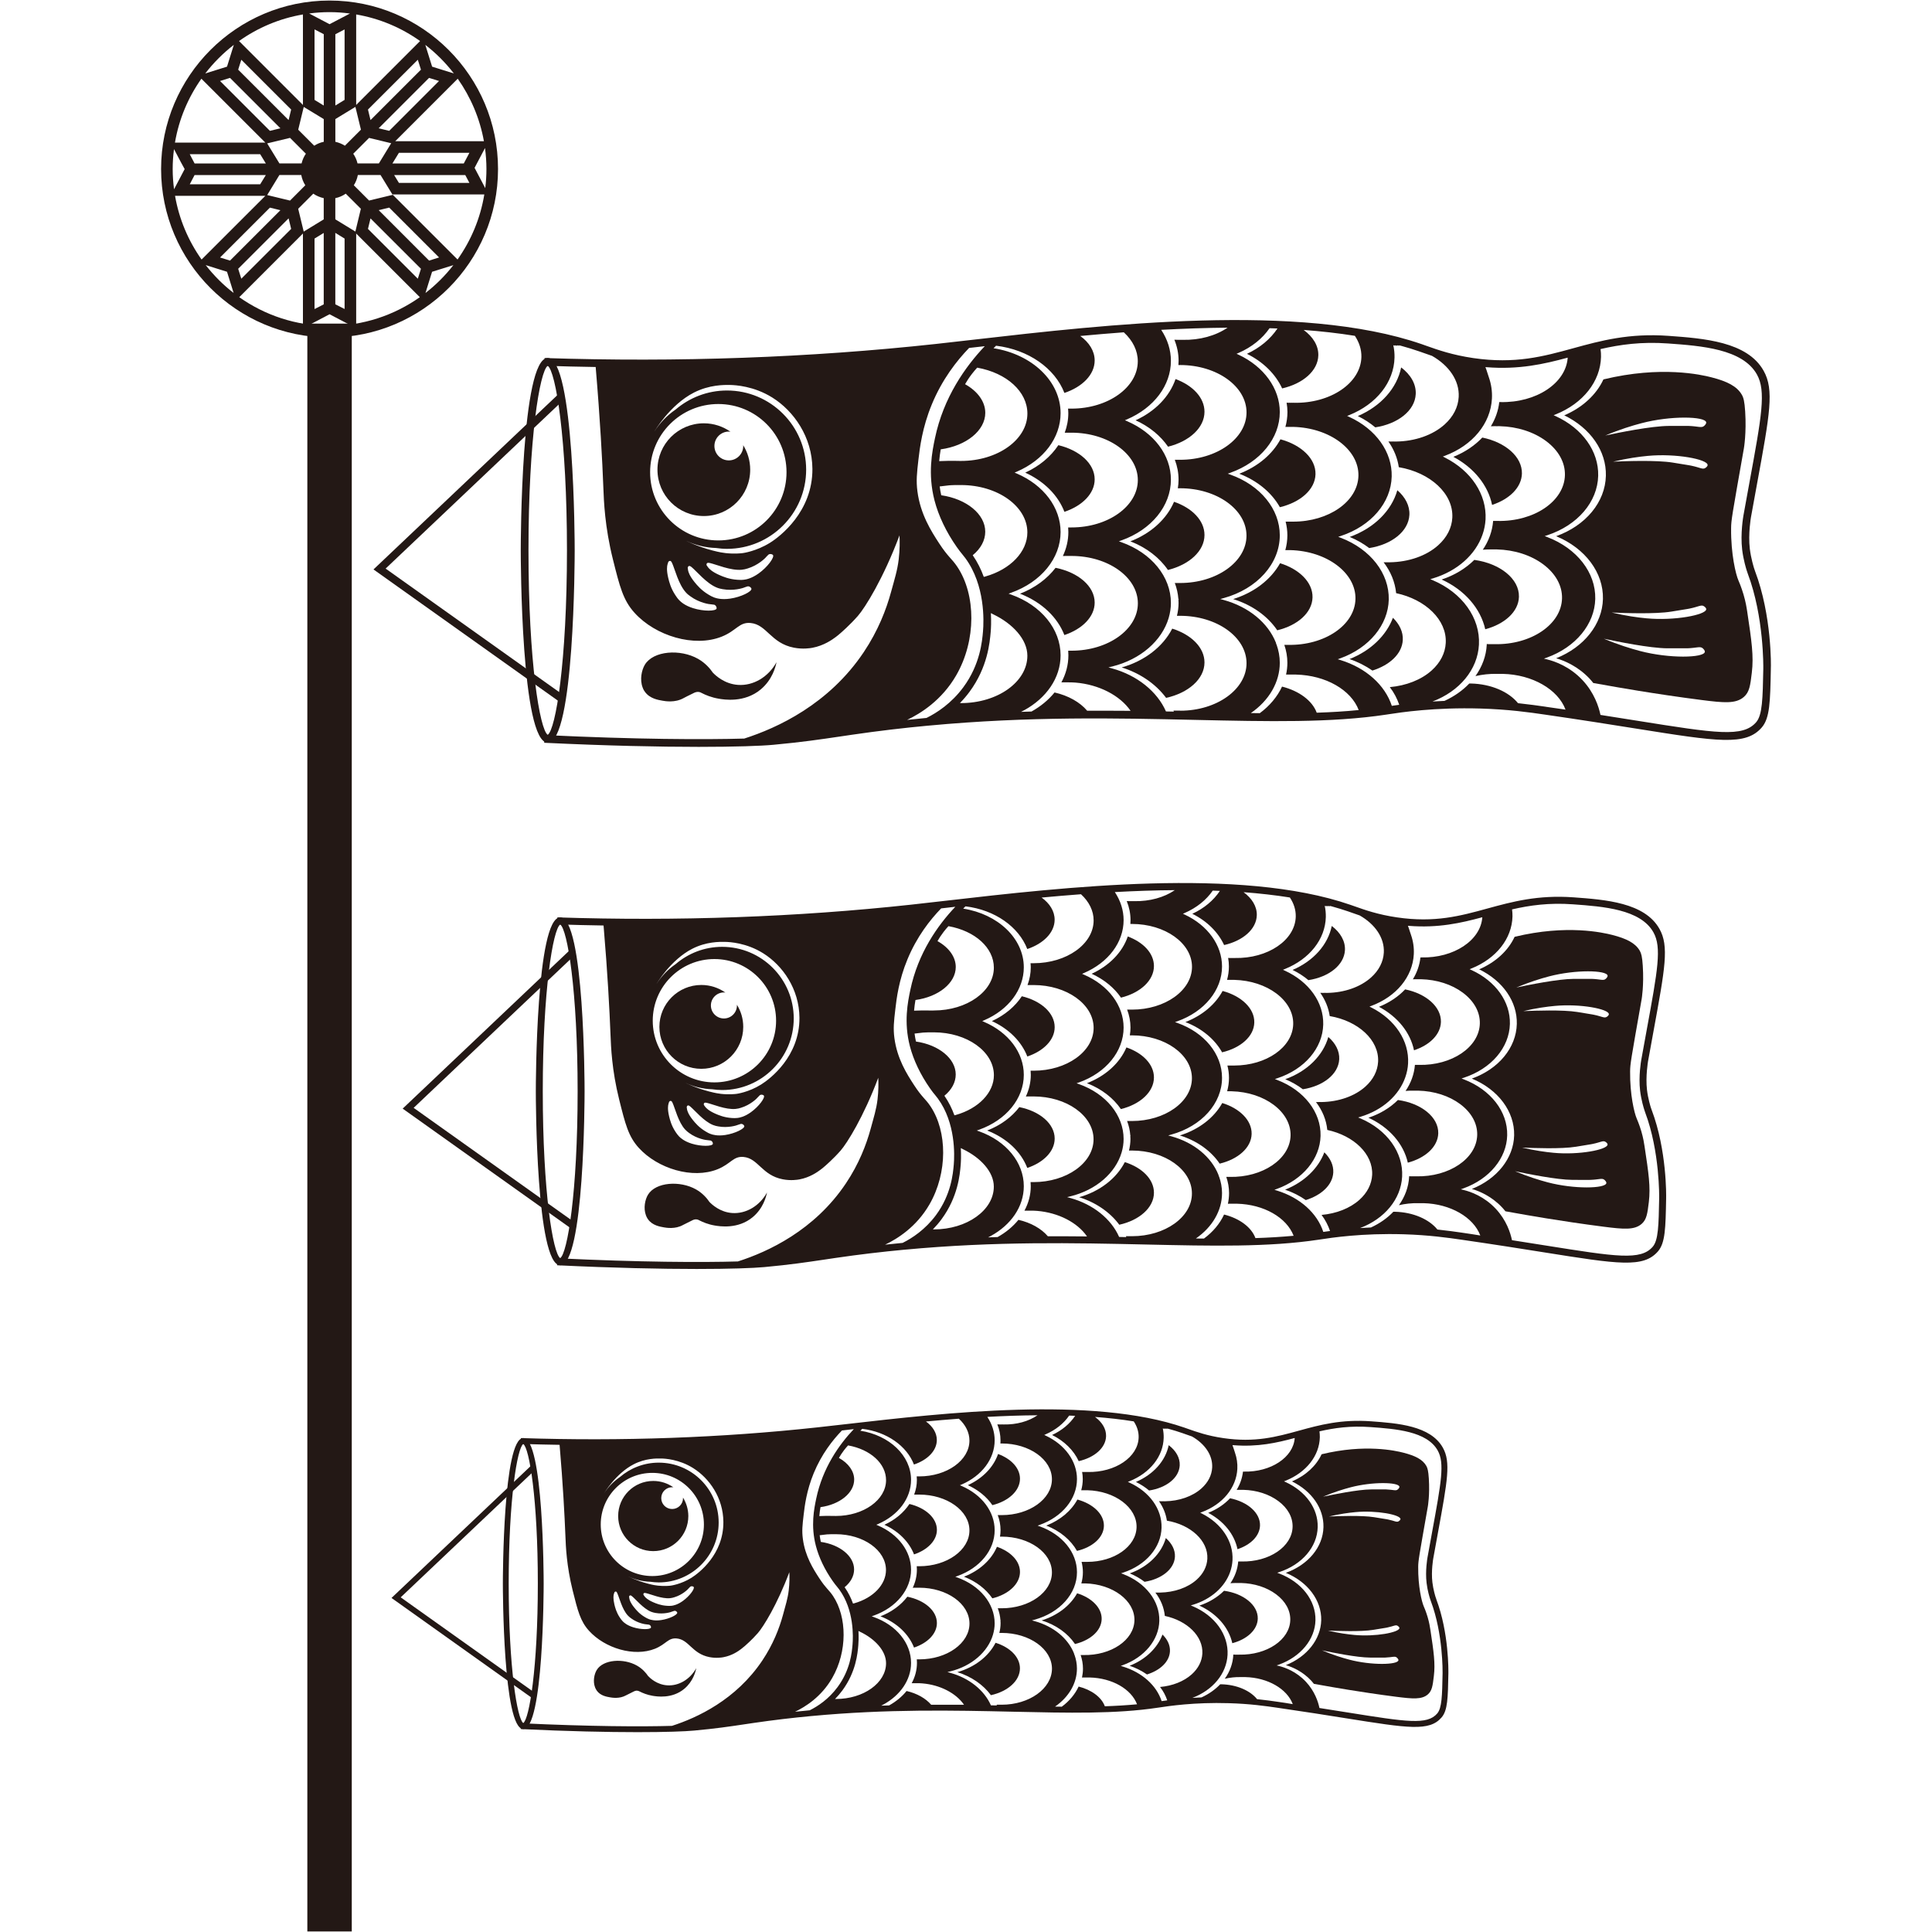 <?xml version="1.0" encoding="UTF-8"?>
<svg id="_レイヤー_1" data-name="レイヤー_1" xmlns="http://www.w3.org/2000/svg" width="500" height="500" viewBox="0 0 500 500">
  <defs>
    <style>
      .cls-1 {
        fill: #231815;
      }
    </style>
  </defs>
  <rect class="cls-1" x="79.54" y="83.75" width="11.5" height="416.11"/>
  <path class="cls-1" d="M92.18,84.94l-6.89-3.61-6.89,3.61v-24.88l6.89-4.21,6.89,4.21v24.88ZM85.29,78.13q.37,0,3.69,1.74l.2.1v-18.23l-3.89-2.38-3.89,2.38v18.24l.2-.1q3.32-1.75,3.69-1.75Z"/>
  <path class="cls-1" d="M85.29.14C61.25.14,41.69,19.7,41.69,43.74s19.56,43.6,43.6,43.6,43.6-19.56,43.6-43.6S109.33.14,85.29.14ZM125.89,43.74c0,1.68-.11,3.33-.31,4.95l-.29-.56c-1.33-2.54-2.06-3.92-2.47-4.69.41-.77,1.14-2.16,2.47-4.69l.23-.44c.23,1.77.37,3.58.37,5.43ZM95.89,56.52l13.05,13.04c-.18.57-.44,1.39-.81,2.57l-12.9-12.89.66-2.72ZM111.05,67.44l-13.04-13.05c.67-.16,1.51-.36,2.54-.62l.18-.04,12.9,12.9-2.58.81ZM101.66,50.42l-6.14,1.48-3.95-3.95c.51-.8.86-1.7,1.04-2.66h5.87l3.07,5.03h23.79c-1.02,6.2-3.44,11.92-6.93,16.84l-16.75-16.74ZM75.35,59.24l-12.9,12.89c-.37-1.18-.63-2-.81-2.57l13.05-13.05.66,2.73ZM44.69,43.74c0-1.74.12-3.46.34-5.15l.27.51c1.21,2.3,1.96,3.75,2.49,4.66-.41.77-1.14,2.15-2.49,4.73l-.26.49c-.22-1.72-.35-3.47-.35-5.24ZM92.53,42.3c-.21-.91-.59-1.76-1.11-2.51l4.1-4.1,5.72,1.38-3.19,5.23h-5.52ZM72.32,42.3l-3.17-5.19,5.91-1.43,4.1,4.1c-.52.75-.89,1.6-1.11,2.51h-5.73ZM50.36,45.3h18.44l-1.46,2.39h-18.23c.54-1.04.96-1.84,1.25-2.39ZM51.94,42.3h-1.58c-.29-.55-.71-1.36-1.25-2.39h18.23l1.46,2.39h-16.86ZM95.23,28.35l12.9-12.89c.37,1.18.63,2,.81,2.57l-13.05,13.05-.66-2.73ZM120.41,45.3c.27.52.63,1.21,1.07,2.03h-18.24l-1.24-2.03h18.41ZM120.03,42.3h-18.47l1.68-2.75h18.24c-.68,1.28-1.18,2.23-1.45,2.75ZM102.28,36.55l16.18-16.18c3.35,4.75,5.71,10.24,6.78,16.18h-22.96ZM100.73,33.86l-.18-.04c-1.04-.25-1.87-.45-2.55-.62l13.04-13.04,2.58.8-12.89,12.9ZM92.18,27.16V3.74c6.08,1.04,11.7,3.44,16.54,6.88l-16.54,16.54ZM91.98,27.66l1.43,5.9-4.15,4.15c-.75-.47-1.58-.82-2.47-1.01v-5.88l5.19-3.16ZM89.18,25.85l-2.39,1.46V8.86c.5-.26,1.19-.62,2.19-1.14l.2-.1v18.23ZM83.79,27.31l-2.39-1.46V7.61l.2.1c1,.52,1.69.89,2.19,1.14v18.46ZM83.79,30.82v5.88c-.89.18-1.72.53-2.47,1.01l-4.14-4.14,1.43-5.9,5.18,3.15ZM78.4,27.16l-16.54-16.54c4.84-3.44,10.46-5.84,16.54-6.88v23.42ZM75.35,28.35l-.66,2.72-13.05-13.04c.18-.57.44-1.39.81-2.57l12.9,12.89ZM59.53,20.16l13.04,13.04c-.67.16-1.51.36-2.54.62l-.18.04-12.9-12.9,2.58-.8ZM68.66,36.9h-23.38c1.03-6.08,3.42-11.69,6.84-16.53l16.54,16.53ZM68.66,50.69l-16.49,16.48c-3.42-4.83-5.82-10.43-6.87-16.49h23.36ZM69.85,53.74l.18.04c1.04.25,1.87.45,2.54.62l-13.04,13.04-2.58-.8,12.9-12.9ZM75.06,51.91l-5.91-1.43,2.34-3.84c.35-.57.61-1.01.82-1.35h5.66c.17.96.53,1.86,1.04,2.66l-3.95,3.96ZM117.46,19.01l-5.63-1.76c-.23-.72-.61-1.94-1.1-3.52l-.66-2.12c2.77,2.14,5.25,4.63,7.39,7.4ZM90.57,3.5l-5.28,2.76-5.28-2.77c1.73-.23,3.49-.35,5.28-.35s3.55.13,5.28.36ZM60.51,11.61l-.66,2.12c-.49,1.58-.88,2.8-1.1,3.52l-5.63,1.76c2.14-2.77,4.62-5.26,7.39-7.4ZM53.24,68.61l5.51,1.72c.23.72.61,1.94,1.1,3.52l.61,1.97c-2.69-2.08-5.12-4.51-7.22-7.21ZM61.92,76.91l16.74-16.74-1.49-6.14,3.91-3.91c.8.55,1.72.95,2.7,1.16v28.58h3v-28.58c.99-.2,1.9-.6,2.7-1.16l3.91,3.91-1.48,6.14,16.74,16.74c-6.61,4.67-14.67,7.43-23.37,7.43s-16.74-2.76-23.36-7.43ZM110.11,75.83l.61-1.97c.49-1.58.88-2.8,1.1-3.52l5.51-1.72c-2.09,2.69-4.52,5.12-7.22,7.21Z"/>
  <path class="cls-1" d="M141.75,192.21c-6.9,0-6.98-47.75-6.98-49.78s.08-49.78,6.98-49.78,6.98,47.75,6.98,49.78-.07,49.78-6.98,49.78ZM141.75,94.67c-2.06,1.37-4.98,18.88-4.98,47.75s2.92,46.39,4.98,47.75c2.06-1.37,4.98-18.88,4.98-47.75s-2.91-46.38-4.98-47.75Z"/>
  <path class="cls-1" d="M166.31,177.92c-.78-2.07-.25-4.52.58-5.9,2.2-3.63,9.17-4.11,13.75-1.52,1.91,1.08,3.13,2.54,3.85,3.59.68.7,2.99,2.92,6.52,3.16,3.95.27,7.83-2.03,9.95-5.87-.24,1.22-1.08,4.53-4.08,7.04-4.23,3.54-9.57,2.63-10.89,2.4-1.89-.32-3.38-.95-4.37-1.46-.18-.11-.47-.25-.84-.29-.54-.05-.97.15-1.18.25-1.64.8-2.45,1.21-2.67,1.34-2.24,1.27-4.84.8-5.48.68-1.08-.19-3.29-.52-4.56-2.32-.34-.45-.5-.86-.58-1.1Z"/>
  <polygon class="cls-1" points="144.86 181.67 96.66 147.37 144.54 101.98 145.91 103.43 99.8 147.15 146.02 180.04 144.86 181.67"/>
  <path class="cls-1" d="M192.33,115.2c0,.07.02.14.02.22,0,2.06-1.67,3.73-3.73,3.73s-3.73-1.67-3.73-3.73,1.67-3.73,3.73-3.73c.14,0,.28.03.42.04-1.95-1.37-4.32-2.18-6.89-2.18-6.63,0-12,5.37-12,12s5.37,12,12,12,12-5.37,12-12c0-2.33-.67-4.5-1.82-6.35Z"/>
  <path class="cls-1" d="M452.17,158.24c-.15-.97-.38-2.47-.95-4.39-.58-1.96-1.23-3.44-1.32-3.64-.68-1.57-1.96-6.81-1.89-13.47.02-2.17.17-2.9,3.31-20.73,0,0,.69-3.9.33-9.52-.17-2.64-.43-3.57-.86-4.32-1.26-2.19-3.76-3.47-7.87-4.52-2.6-.67-13.04-3.07-27.95.54-1.83,3.94-5.38,7.26-10.14,9.3,6.81,3.31,10.93,9.26,10.77,15.64-.16,6.81-5.19,12.88-12.87,15.64,7.54,3.12,12.27,9.44,12.11,16.24-.16,6.52-4.88,12.48-12.11,15.35,2.19.64,5.68,2.1,8.7,5.33.33.35.62.71.9,1.07,1.15.2,2.37.41,3.68.65,1.21.22,12.06,2.18,24.42,3.76,5.72.73,8.81,1.01,10.89-.81,1.43-1.25,1.66-2.94,2.05-6.27.52-4.29-.05-8.2-1.2-15.85ZM415.44,112.71c3.75-1.57,6.98-2.56,9.35-3.18,7.6-2.01,16.49-1.79,16.77-.24.07.39-.4.82-.54.94-.65.59-1.49.09-3.98,0-.04,0-.21,0-.56-.01,0,0-2.36,0-4.6.01-4.53.02-12.99,1.74-16.44,2.48ZM424.43,168.48c-2.37-.63-5.6-1.61-9.35-3.18,3.45.73,11.91,2.46,16.45,2.48,2.23,0,4.6,0,4.6,0,.35,0,.53,0,.56,0,2.49-.09,3.33-.59,3.98,0,.13.12.61.56.54.94-.28,1.55-9.17,1.76-16.78-.24ZM426.11,160.02c-2.26-.21-5.36-.63-9.01-1.5,3.27.15,11.27.44,15.45-.24,2.06-.33,4.23-.69,4.23-.69.32-.06.48-.09.52-.1,2.28-.46,2.99-1.06,3.66-.61.14.09.63.42.61.79-.06,1.47-8.21,3.03-15.46,2.35ZM441.32,121.12c-.67.45-1.38-.15-3.66-.61-.03-.01-.19-.04-.52-.1,0,0-2.17-.36-4.23-.69-4.17-.68-12.18-.39-15.45-.24,3.65-.87,6.75-1.29,9.01-1.5,7.25-.68,15.4.87,15.46,2.35.02.37-.47.7-.61.79Z"/>
  <g>
    <path class="cls-1" d="M454.2,147.79c-.03-.08-.14-.38-.27-.8-.03-.1-.78-2.48-1.08-4.97-.46-3.87.29-8.14.3-8.18.56-3.12,1.09-5.97,1.56-8.57,3.35-18.24,4.48-24.39,1.71-29.32-4.23-7.55-15.52-8.37-24.59-9.03-10.28-.74-17.58,1.26-24.65,3.2-7.74,2.13-15.05,4.13-25.89,2.55-5.44-.8-9.16-2.11-12.14-3.17-.43-.15-.85-.3-1.24-.44-31.44-10.85-82.14-5.03-115.68-1.18-3.57.41-6.91.79-9.97,1.13-32.72,3.56-66.81,4.78-101.32,3.65l-.07,2c4.44.15,8.87.25,13.29.32,1.16,13.64,1.71,24.05,1.99,31.29.13,3.38.36,10.05,2.48,18.52,1.76,7.03,2.63,10.55,5.61,13.83,5.43,5.97,15.42,9,22.57,6.13,3.81-1.53,4.48-3.79,7.43-3.52,4.22.39,5.23,5.23,11.22,6.39,2.32.45,4.24.13,4.78.03,3-.56,5.16-2.12,6.07-2.8.44-.33.76-.6,1.29-1.06,0,0,2.34-2.01,4.42-4.39,1.85-2.11,6.58-9.65,10.77-20.84.08,1.53.09,3.68-.21,6.22-.32,2.76-1.1,5.23-1.96,8.36-1.24,4.58-3.36,10.07-7.08,15.63-9.02,13.48-22.32,19.61-30.93,22.37-10.18.3-28.04.23-51.67-.91l-.1,2c16.23.78,29.77,1.06,39.98,1.06,9.52,0,16.14-.24,19.36-.54,7.42-.69,11.99-1.37,17.28-2.15l3.12-.46c6.78-.99,13.34-1.76,19.69-2.35v.02s.04,0,.05-.02c26.05-2.44,48.66-1.94,69.07-1.48,18.84.42,35.12.79,49.45-1.38l.38-.06c3.31-.51,12.08-1.85,23.96-1.5,7.29.22,12.66.99,16.58,1.56,9.41,1.36,17.28,2.61,23.61,3.62,21.26,3.39,28.42,4.53,32.59-.3,2.08-2.42,2.17-6.65,2.33-15.07v-.17c.06-.6.26-13.74-4.09-25.22ZM185.45,157.49c-.2.7-3.33.77-6.06-.09-2.16-.67-3.2-1.65-3.58-2.04-.44-.45-.7-.84-1-1.29-1.22-1.82-1.63-3.5-1.87-4.5-.49-2.08-.3-3.07-.2-3.46.07-.28.15-.51.21-.67.1-.17.28-.28.47-.28.26,0,.43.36.51.54.73,1.57,1.64,5.51,3.59,7.64.41.45.76.71,1.17,1,2.3,1.69,4.91,2.06,5.35,2.06.05,0,.33.04.71.09.07,0,.18.04.28.1.32.2.48.68.42.9ZM168.25,122.21c0-9.75,7.9-17.65,17.65-17.65s17.65,7.9,17.65,17.65-7.9,17.65-17.65,17.65-17.65-7.9-17.65-17.65ZM188.97,154.92c-2.24.33-3.59-.1-4.11-.28-.59-.22-.99-.45-1.46-.73-1.89-1.12-2.99-2.45-3.64-3.25-1.34-1.66-1.6-2.63-1.68-3.03-.06-.29-.09-.53-.1-.69.02-.2.13-.38.3-.45.24-.1.54.14.69.26,1.34,1.1,3.87,4.25,6.55,5.32.56.23,1,.31,1.48.4,2.81.52,5.32-.27,5.72-.47.04-.02.32-.11.68-.23.07-.02.17-.04.3-.03.39.04.74.41.77.62.12.73-2.67,2.15-5.5,2.56ZM196.33,148.41c-1.84,1.31-3.24,1.56-3.79,1.62-.63.08-1.09.05-1.64.02-2.19-.13-3.77-.81-4.72-1.23-1.95-.86-2.62-1.62-2.88-1.93-.18-.23-.32-.43-.41-.57-.08-.19-.05-.4.06-.54.16-.2.54-.12.74-.08,1.69.37,5.38,2.01,8.26,1.75.6-.06,1.03-.18,1.5-.32,2.74-.82,4.61-2.67,4.87-3.03.03-.04.23-.25.5-.51.05-.05.14-.12.25-.16.36-.14.84.03.97.2.45.58-1.38,3.12-3.71,4.78ZM199.27,140.47c-3.6,2.24-7.04,2.67-7.04,2.67-.37.05-2.14.25-4.43,0-.59-.07-1.61-.2-3.38-.67-4.04-1.06-6.86-2.51-6.83-2.5,2.35,1.1,4.95,1.76,7.69,1.85.94.13,1.88.22,2.86.22,11.3,0,20.49-9.19,20.49-20.49s-9.19-20.49-20.49-20.49c-5.08,0-9.72,1.87-13.3,4.93-2.19,1.5-4.06,3.44-5.49,5.68h0s4-6.89,10.25-10.08c3.99-2.03,7.79-1.99,9.39-1.96,1.26.03,6.08.25,10.89,3.26,5.57,3.49,10.31,10.21,10.37,18.46.05,11.09-8.38,17.5-10.98,19.12ZM239.78,185.8c-1.66.16-3.33.32-5.02.51,3.49-1.66,8.98-5.07,12.71-11.54,5.23-9.06,5.11-20.85.29-28.07-1.45-2.18-2.35-2.47-4.72-6.1-2.04-3.13-4.83-7.5-5.61-13.43-.36-2.77-.14-4.72.26-8.22.36-3.1.99-8.3,3.46-14.28,2.68-6.5,6.46-11.32,9.65-14.62.56-.06,1.11-.13,1.67-.19.78-.09,1.59-.18,2.39-.27-5.01,5.28-10.69,13.26-12.89,23.81-.72,3.44-1.91,9.19-.12,16.11,1.04,4,3.03,8.17,5.76,12.06.66.94,1.04,1.4,1.41,1.85.25.3.49.59.82,1.04,5.14,7.02,4.79,16.25,4.56,18.92-.22,2.56-.73,8.56-5.08,14.46-3.08,4.18-6.83,6.62-9.54,7.96ZM255.02,149.19c-.1.04-.24.08-.42.1-.69-1.9-1.62-3.81-2.86-5.6,2.1-1.72,3.24-3.85,3.24-6.09,0-4.54-4.83-8.48-11.39-9.43-.18-.78-.3-1.53-.4-2.28.53-.07,1.54-.2,2.47-.29,0,0,1.09-.07,1.56-.07.1,0,.19.01.28.01.07,0,.14-.01.21-.01.1,0,.19.01.29.01.07,0,.14-.01.22-.01.1,0,.19.01.28.01.07,0,.14-.01.21-.01,9.47,0,17.17,5.5,17.17,12.26,0,5-4.35,9.55-10.86,11.4ZM248.43,119.29c-2.34-.06-4.13-.01-5.37.05.1-1.1.24-2.13.4-3.05,6.63-.91,11.53-4.87,11.53-9.45,0-2.87-1.95-5.58-5.23-7.41.47-.82,1.04-1.71,1.75-2.63.47-.61.94-1.16,1.39-1.65h0c7.67,1.37,12.99,6.22,12.99,11.88,0,6.76-7.7,12.26-17.17,12.26-.04,0-.13,0-.29,0ZM248.71,181.95c-.09,0-.18,0-.28,0,.9-.92,1.73-1.89,2.49-2.92,4.69-6.36,5.23-12.75,5.47-15.48.08-.95.17-2.7.05-4.88l.62.32c5.01,2.4,8.82,6.47,8.82,10.71.01,6.76-7.7,12.26-17.17,12.26ZM281.33,183.9c-1.84-2.16-4.82-3.87-8.41-4.69-1.57,1.94-3.6,3.61-5.96,4.93-.9.03-1.81.06-2.72.09l.69-.36s.07-.03.1-.05h.01c5.69-3.1,9.44-8.32,9.44-14.23,0-6.78-5.02-12.95-12.8-15.71l-.66-.24.66-.24c7.77-2.76,12.8-8.93,12.8-15.71,0-6.34-4.35-12.14-11.36-15.15l-.54-.23.54-.23c7.01-3.01,11.36-8.81,11.36-15.15,0-8.3-7.43-15.26-17.36-16.81.22-.23.44-.44.66-.65,8.42,1.02,15.23,5.86,17.69,12.22,4.63-1.55,7.83-4.72,7.83-8.4,0-2.44-1.42-4.67-3.73-6.34,3.7-.34,7.46-.67,11.27-.95,2.33,2.14,3.62,4.76,3.62,7.49,0,6.76-7.7,12.26-17.17,12.26-.09,0-.18-.01-.26-.01s-.15.01-.23.01c-.09,0-.18,0-.27-.01h-.12c.03.39.07.79.07,1.19,0,1.74-.33,3.44-.93,5.06.08,0,.17-.01.25-.01.09,0,.18.01.27.01.08,0,.15-.01.23-.01.09,0,.18.01.27.01.08,0,.15-.01.23-.01.09,0,.18.01.27.01.08,0,.15-.01.23-.01,9.47,0,17.17,5.5,17.17,12.26s-7.7,12.26-17.17,12.26c-.08,0-.16,0-.24,0-.09,0-.17,0-.25,0s-.16,0-.25,0h-.12c.03.39.05.79.05,1.19,0,2.16-.5,4.25-1.42,6.21.24,0,.49-.02.73-.02.08,0,.16,0,.24,0,.09,0,.17,0,.26,0,.08,0,.15,0,.23,0,.09,0,.19,0,.28,0,.08,0,.16,0,.24,0,.09,0,.17,0,.26,0,9.47,0,17.17,5.5,17.17,12.26s-7.7,12.26-17.17,12.26c-.1,0-.19,0-.29,0-.07,0-.14,0-.2,0-.1,0-.2,0-.3,0h-.07c.03.39.05.79.05,1.19,0,2.49-.65,4.85-1.81,7,.18,0,.36-.02.54,0,.26,0,.52,0,.78,0,.07,0,.15,0,.22,0,.69,0,1.39,0,2.09.06,6.09.5,11.54,3.33,14.28,7.31-3.7-.02-7.45-.04-11.27-.03ZM305.45,183.9c-.07,0-.14,0-.22,0-.09,0-.18,0-.28,0-.07,0-.15,0-.22,0-.1,0-.19,0-.28,0-.07,0-.14,0-.22,0-.09,0-.18,0-.28,0-.09,0-.18,0-.27,0,.04.09.07.18.11.26-.68,0-1.35-.03-2.04-.04-2.26-5.17-7.47-9.36-13.96-11.14l-.93-.26.94-.23c7.38-1.8,12.92-6.7,14.65-12.55h-.01.01c.37-1.27.58-2.57.58-3.9,0-6.78-5.02-12.95-12.8-15.71l-.66-.24.66-.24c7.77-2.76,12.8-8.93,12.8-15.71,0-6.34-4.35-12.14-11.36-15.15l-.54-.23.54-.23c7.01-3.01,11.36-8.82,11.36-15.15,0-2.8-.87-5.55-2.51-8.02,5.72-.31,11.48-.51,17.17-.56-3.07,2.1-7.21,3.24-11.57,3.15-.17,0-.34-.01-.51-.01-.16,0-.33.01-.49.01-.39,0-.79-.01-1.19-.03.71,1.75,1.09,3.59,1.09,5.45,0,.37-.02.74-.05,1.1.06,0,.12.01.17.01.1,0,.19-.01.29-.01,9.47,0,17.17,5.5,17.17,12.26s-7.7,12.26-17.17,12.26c-.08,0-.16-.01-.24-.01-.09,0-.17.01-.26.01-.08,0-.16-.01-.24-.01-.09,0-.17.01-.26.01-.08,0-.16-.01-.24-.01-.05,0-.09,0-.14.01.62,1.64.96,3.37.96,5.14,0,.76-.07,1.5-.19,2.24.04,0,.07-.01.11-.01.09,0,.19.01.28.01.07,0,.14-.01.21-.01,9.47,0,17.17,5.5,17.17,12.26s-7.7,12.26-17.17,12.26c-.08,0-.16,0-.24,0s-.17,0-.25,0-.17,0-.25,0c-.09,0-.17,0-.26,0-.08,0-.16,0-.24,0h-.14c.5,1.32.81,2.69.92,4.1l.17.05-.16.05c.02.32.04.63.04.95,0,1.13-.15,2.25-.42,3.34h.1c.08,0,.16,0,.25,0s.17,0,.25,0,.16,0,.24,0c9.47,0,17.17,5.5,17.17,12.26s-7.68,12.3-17.15,12.3ZM340.76,184.43c-1.13-3.08-4.53-5.62-8.97-6.74-1.21,2.61-3.18,4.97-5.76,6.88-.76,0-1.54-.02-2.31-.03,4.72-3.25,7.49-8,7.49-13.01,0-1.64-.31-3.23-.85-4.75h-.04l-.13-.49c-2.03-5.07-6.96-9.22-13.51-11.02l-.88-.24.88-.24c8.69-2.39,14.53-8.92,14.53-16.25,0-6.78-5.02-12.95-12.8-15.71l-.66-.24.66-.24c7.77-2.76,12.8-8.93,12.8-15.71,0-6.08-4.1-11.77-10.69-14.85l-.5-.23.51-.22c3.43-1.5,6.17-3.7,8.03-6.4.69.02,1.37.05,2.05.07-1.83,2.74-4.53,5-7.9,6.56,4.25,2.1,7.42,5.29,9.11,8.95,5.37-1.22,9.27-4.55,9.36-8.56.06-2.51-1.4-4.82-3.79-6.57,4.56.34,9,.84,13.25,1.52,1.14,1.71,1.73,3.57,1.69,5.48-.16,6.76-8.01,12.05-17.46,11.85-.03,0-.06-.01-.09-.01-.14,0-.27.01-.41.01-.03,0-.06-.01-.09-.01-.14,0-.28.01-.42.01-.03,0-.06-.01-.09-.01-.14,0-.27.01-.41.01-.13,0-.26-.02-.39-.03.14.8.22,1.61.22,2.43,0,1.31-.19,2.6-.53,3.85.18,0,.37-.02.55-.01.05,0,.09.01.14.01.12,0,.24-.01.35-.01.05,0,.09.01.14.01.12,0,.24-.01.36-.01.05,0,.09.01.14.01.12,0,.24-.01.35-.01,9.47.23,17.04,5.91,16.87,12.67-.16,6.62-7.68,11.85-16.88,11.85h-1.49c-.15,0-.31,0-.47,0,.29,1.15.45,2.34.45,3.54,0,1.31-.19,2.59-.53,3.83.09,0,.18,0,.27,0,.03,0,.06,0,.09,0,.14,0,.28,0,.42,0,.03,0,.06,0,.09,0,.14,0,.27,0,.41,0,9.47.23,17.04,5.91,16.87,12.67-.16,6.76-8.02,12.05-17.46,11.85-.03,0-.06,0-.09,0-.13,0-.27,0-.4,0-.03,0-.06,0-.1,0-.12,0-.24,0-.36,0,.51,1.49.79,3.05.79,4.65,0,1.03-.12,2.05-.34,3.04.36,0,.73-.02,1.09,0h.06c.14,0,.29,0,.43,0h.05c.15,0,.3,0,.46,0h.06c.14,0,.29,0,.43,0,7.71.19,14.23,3.96,16.22,9.18-3.47.35-7.11.56-10.87.69ZM362.12,182.4c-.72.1-1.36.19-1.92.27-1.76-5.37-6.66-9.81-13.27-11.84l-.72-.22.7-.25c7.44-2.69,12.34-8.64,12.5-15.17.16-6.78-4.71-13.06-12.42-16.01l-.66-.25.67-.22c7.84-2.58,13.01-8.62,13.17-15.4.15-6.33-4.06-12.24-11-15.42l-.53-.24.54-.22c7.08-2.84,11.57-8.54,11.72-14.87.03-1.07-.08-2.14-.31-3.21l.52.14c-.01-.05-.01-.1-.02-.14l.53.15c-.01-.05-.01-.1-.02-.15l.52.14s-.01-.09-.02-.13c.18.05.36.1.53.15h.03c1.57.44,3.12.9,4.6,1.42.39.14.8.28,1.23.43.65.23,1.36.48,2.12.74,4.37,2.49,7.13,6.38,6.9,10.63-.14,2.64-1.4,5.11-3.65,7.13-3.06,2.75-7.65,4.35-12.54,4.41-.28.01-.57-.01-.85-.01-.05,0-.1.01-.15.01-.33.01-.67-.01-1-.01,1.42,2.04,2.35,4.29,2.69,6.65,8.15,1.38,14.17,6.86,13.85,13.07-.14,2.64-1.4,5.11-3.65,7.13-3.05,2.75-7.64,4.34-12.53,4.41-.29,0-.59,0-.88,0-.04,0-.08,0-.12,0-.2,0-.4,0-.6,0,1.83,2.39,2.96,5.12,3.24,7.99,7.63,1.64,13.15,6.93,12.84,12.88-.14,2.64-1.4,5.11-3.65,7.13-2.7,2.42-6.59,3.93-10.83,4.31,1.09,1.41,1.89,2.95,2.44,4.57ZM400.09,182.91c-2.01-.29-4.4-.63-7.23-.93-2.36-2.92-6.91-4.97-12.2-5.09h-.41c-1.73,1.82-3.91,3.35-6.42,4.5-1.08.04-2.12.1-3.11.16,6.99-2.64,11.7-8.25,12.03-14.72.36-6.9-4.33-13.44-11.95-16.67l-.64-.27.66-.2c6.36-1.91,11.05-6.16,12.85-11.32h-.03s.01-.03.01-.03h.03c.44-1.25.7-2.56.78-3.91.34-6.44-3.7-12.58-10.54-16.02l-.51-.26.54-.2c7.16-2.68,11.82-8.34,12.16-14.78.1-1.88-.17-3.76-.81-5.57-.12-.34-.23-.7-.35-1.07-.16-.51-.33-1.04-.52-1.52l.27.02h0c8.41.67,14.89-.81,21.02-2.47-.44,6.61-8.15,11.72-17.43,11.5h-.28c-.25,2.22-1,4.33-2.17,6.26.27-.01.53-.02.8-.02h.03c.16,0,.31-.01.46,0,.05,0,.09.01.13.01.12,0,.25-.01.37-.01h.03c.16,0,.31-.01.46,0,4.56.11,8.83,1.48,12.02,3.86,3.21,2.4,4.94,5.53,4.86,8.81-.16,6.76-8,12.06-17.46,11.85-.03,0-.06,0-.09,0-.14,0-.27,0-.4,0-.03,0-.06,0-.09,0-.14,0-.27,0-.41,0-.03,0-.06,0-.09,0h-.04c-.21,2.68-1.15,5.21-2.67,7.45.7-.06,1.41-.09,2.13-.08.05,0,.09,0,.13,0,.12,0,.24,0,.36,0,.04,0,.09,0,.13,0,.13,0,.25,0,.38,0,.05,0,.09,0,.13,0,.12,0,.24,0,.36,0,4.56.11,8.83,1.48,12.02,3.86,3.21,2.4,4.94,5.53,4.86,8.81-.16,6.76-8.02,12.05-17.46,11.85-.03,0-.05,0-.08,0-.14,0-.27,0-.41,0-.03,0-.06,0-.08,0-.14,0-.28,0-.42,0-.03,0-.05,0-.08,0-.14,0-.27,0-.41,0-.18,0-.36-.03-.54-.04v.19c-.15,2.94-1.21,5.7-2.92,8.11,1.78-.4,3.64-.62,5.56-.57.04,0,.08,0,.12,0,.13,0,.25,0,.38,0,.04,0,.07,0,.11,0,.13,0,.26,0,.4,0,.04,0,.08,0,.12,0,.13,0,.25,0,.38,0,7.67.18,14.27,4.01,16.24,9.25-1.67-.23-3.34-.48-5.07-.73ZM456.34,172.93v.17c-.15,7.69-.23,11.93-1.84,13.8-3.44,3.99-10.33,2.89-30.76-.37-2.86-.46-6.05-.96-9.54-1.51-.44-2.12-1.6-5.73-4.63-8.98-3.3-3.54-7.18-4.9-9.2-5.39l-.8-.2.78-.28c7.44-2.69,12.35-8.64,12.5-15.17.16-6.78-4.71-13.06-12.42-16.01l-.66-.25.67-.22c7.84-2.58,13.01-8.62,13.17-15.4.15-6.33-4.06-12.24-11-15.42l-.53-.24.54-.22c7.08-2.84,11.57-8.54,11.72-14.87.02-.66-.03-1.34-.12-2.03,5.05-1.16,10.59-1.95,17.48-1.45,8.59.62,19.28,1.4,22.99,8.02,2.41,4.3,1.23,10.75-1.94,27.98-.48,2.6-1,5.45-1.56,8.58-.03.19-.81,4.6-.32,8.77.31,2.63,1.07,5.07,1.16,5.34.15.46.27.8.3.9,4.21,11.13,4.01,24.32,4.01,24.45Z"/>
    <path class="cls-1" d="M311.72,138.45c0-3.75-3.21-6.99-7.88-8.59-1.88,4.42-5.9,8.15-11.3,10.24,4.2,1.62,7.55,4.24,9.72,7.41,5.51-1.37,9.46-4.9,9.46-9.06Z"/>
    <path class="cls-1" d="M311.72,106.56c0-3.64-3.03-6.81-7.49-8.46-1.53,4.46-5.19,8.32-10.34,10.67,3.6,1.64,6.47,4.03,8.4,6.83,5.5-1.36,9.43-4.89,9.43-9.04Z"/>
    <path class="cls-1" d="M303.37,162.69c-2.36,4.61-7.06,8.35-13.08,10.04,4.81,1.5,8.87,4.33,11.5,7.88,5.76-1.27,9.93-4.9,9.93-9.17,0-3.87-3.43-7.21-8.35-8.75Z"/>
    <path class="cls-1" d="M283.3,155.95c0-4.25-4.28-7.84-10.12-9-2.17,2.84-5.32,5.2-9.2,6.7,5.59,2.16,9.69,6.08,11.48,10.7,4.64-1.55,7.84-4.73,7.84-8.4Z"/>
    <path class="cls-1" d="M283.3,124.06c0-4.08-3.93-7.54-9.4-8.85-1.93,2.92-4.86,5.41-8.57,7.11,4.94,2.26,8.51,5.9,10.14,10.14,4.63-1.55,7.83-4.73,7.83-8.4Z"/>
    <path class="cls-1" d="M385.2,130.95h0c-.01-.06-.01-.12-.02-.17,0,.05,0,.11.02.17Z"/>
    <path class="cls-1" d="M393.1,154.44c.11-4.64-4.89-8.62-11.55-9.54-2.22,2.2-5.09,3.97-8.45,5.08,5.99,2.73,10.08,7.51,11.28,12.87,5.04-1.34,8.63-4.56,8.72-8.41Z"/>
    <path class="cls-1" d="M393.87,122.56c.1-4.34-4.26-8.09-10.25-9.32-1.96,2.07-4.5,3.79-7.49,4.99,5.39,2.87,8.99,7.41,10.02,12.44,4.51-1.48,7.63-4.52,7.72-8.11Z"/>
    <path class="cls-1" d="M339.68,154.61c.09-3.88-3.38-7.29-8.4-8.85-2.33,4.18-6.63,7.56-12.14,9.28,4.98,1.55,8.96,4.45,11.41,8.08,5.25-1.26,9.04-4.55,9.13-8.51Z"/>
    <path class="cls-1" d="M340.45,122.73c.1-4.05-3.7-7.58-9.07-9.04-2.07,3.84-5.8,7.04-10.66,8.91,4.74,1.83,8.41,4.93,10.51,8.66,5.29-1.25,9.12-4.55,9.22-8.53Z"/>
    <path class="cls-1" d="M349.25,170.57c2.2.74,4.18,1.76,5.93,2.97,4.51-1.42,7.66-4.34,7.86-7.88.12-2.11-.85-4.11-2.55-5.78-1.73,4.61-5.77,8.53-11.24,10.69Z"/>
    <path class="cls-1" d="M366.39,102.01c.14-2.62-1.32-5.06-3.77-6.92-1.09,5.34-5.19,10-11.22,12.59,1.69.82,3.2,1.81,4.52,2.92,5.84-.9,10.25-4.3,10.47-8.59Z"/>
    <path class="cls-1" d="M364.75,133.26c.12-2.38-1.07-4.61-3.12-6.39-1.5,5.31-6.02,9.82-12.33,12.09,1.87.77,3.56,1.75,5.05,2.88,5.8-.91,10.17-4.3,10.4-8.58Z"/>
  </g>
  <path class="cls-1" d="M144.98,327.44c-6.24,0-6.31-43.17-6.31-45.01s.07-45.01,6.31-45.01,6.31,43.17,6.31,45.01-.07,45.01-6.31,45.01ZM144.98,239.26c-1.87,1.24-4.51,17.07-4.51,43.17s2.64,41.94,4.51,43.17c1.87-1.24,4.51-17.07,4.51-43.17,0-26.1-2.65-41.93-4.51-43.17Z"/>
  <path class="cls-1" d="M167.17,314.53c-.7-1.87-.23-4.09.53-5.34,1.99-3.28,8.29-3.71,12.43-1.37,1.73.98,2.83,2.3,3.48,3.25.61.63,2.7,2.64,5.9,2.86,3.57.24,7.08-1.84,8.99-5.31-.22,1.1-.97,4.1-3.69,6.37-3.82,3.2-8.65,2.37-9.84,2.17-1.71-.29-3.05-.86-3.95-1.32-.16-.1-.43-.23-.76-.26-.49-.05-.87.13-1.07.23-1.48.72-2.21,1.09-2.42,1.21-2.03,1.15-4.38.72-4.95.62-.98-.18-2.98-.47-4.12-2.1-.3-.42-.45-.8-.53-1.01Z"/>
  <polygon class="cls-1" points="147.78 317.92 104.21 286.91 147.49 245.87 148.74 247.18 107.05 286.71 148.83 316.44 147.78 317.92"/>
  <path class="cls-1" d="M190.7,260.01c0,.07.02.13.02.2,0,1.86-1.51,3.37-3.37,3.37s-3.37-1.51-3.37-3.37,1.51-3.37,3.37-3.37c.13,0,.26.02.38.04-1.76-1.24-3.91-1.97-6.23-1.97-5.99,0-10.85,4.86-10.85,10.85s4.86,10.85,10.85,10.85,10.85-4.86,10.85-10.85c0-2.12-.6-4.08-1.65-5.75Z"/>
  <path class="cls-1" d="M425.62,296.74c-.13-.87-.34-2.23-.85-3.97-.52-1.77-1.12-3.11-1.19-3.29-.62-1.42-1.77-6.16-1.71-12.18.02-1.96.15-2.62,2.99-18.74,0,0,.62-3.53.29-8.6-.15-2.39-.39-3.23-.78-3.91-1.14-1.98-3.4-3.14-7.12-4.09-2.35-.6-11.79-2.78-25.27.49-1.65,3.56-4.87,6.57-9.17,8.41,6.16,3,9.88,8.38,9.74,14.14-.15,6.15-4.69,11.65-11.64,14.14,6.82,2.82,11.09,8.53,10.95,14.68-.14,5.9-4.41,11.28-10.94,13.88,1.98.58,5.13,1.9,7.86,4.82.3.32.56.64.82.96,1.04.18,2.15.37,3.33.59,1.1.2,10.9,1.97,22.08,3.4,5.17.66,7.96.91,9.85-.73,1.29-1.13,1.5-2.66,1.86-5.67.46-3.89-.05-7.42-1.1-14.33ZM392.42,255.57c3.39-1.42,6.31-2.31,8.46-2.88,6.88-1.81,14.91-1.62,15.16-.21.06.35-.36.74-.49.85-.59.54-1.35.08-3.6,0-.03,0-.19,0-.51,0,0,0-2.14,0-4.16,0-4.09.02-11.75,1.58-14.86,2.24ZM400.55,305.99c-2.15-.57-5.06-1.46-8.46-2.88,3.12.66,10.77,2.22,14.87,2.24,2.02.01,4.16.01,4.16.01.32-.01.48-.01.51-.01,2.25-.08,3.01-.54,3.6,0,.12.11.55.5.49.85-.26,1.41-8.3,1.6-15.17-.21ZM402.06,298.34c-2.05-.19-4.84-.57-8.15-1.35,2.95.13,10.19.4,13.97-.22,1.86-.3,3.82-.63,3.82-.63.29-.05.44-.08.47-.09,2.06-.42,2.7-.95,3.31-.55.13.08.57.38.56.71-.05,1.34-7.42,2.75-13.98,2.13ZM415.81,263.17c-.61.4-1.25-.13-3.31-.55-.03-.01-.18-.03-.47-.09,0,0-1.97-.32-3.82-.63-3.77-.61-11.01-.35-13.97-.22,3.3-.79,6.1-1.16,8.15-1.35,6.56-.62,13.92.79,13.98,2.12.01.35-.43.64-.56.72Z"/>
  <g>
    <path class="cls-1" d="M427.46,287.28c-.03-.07-.12-.35-.25-.73-.03-.09-.71-2.25-.97-4.49-.41-3.5.27-7.36.27-7.4.51-2.83.98-5.4,1.41-7.75,3.03-16.49,4.05-22.05,1.55-26.51-3.83-6.83-14.03-7.57-22.23-8.17-9.29-.67-15.9,1.14-22.29,2.89-7,1.92-13.61,3.74-23.4,2.3-4.92-.72-8.28-1.91-10.98-2.87-.39-.14-.76-.27-1.12-.39-28.42-9.81-74.26-4.55-104.59-1.06-3.23.37-6.25.72-9.01,1.02-29.59,3.22-60.4,4.32-91.6,3.3l-.06,1.81c4.01.13,8.01.23,12.01.29,1.05,12.33,1.54,21.74,1.8,28.29.12,3.05.33,9.09,2.24,16.75,1.59,6.36,2.38,9.54,5.07,12.5,4.91,5.4,13.94,8.14,20.4,5.54,3.44-1.38,4.05-3.43,6.72-3.18,3.81.35,4.73,4.73,10.14,5.78,2.09.41,3.83.12,4.32.03,2.72-.51,4.66-1.91,5.49-2.53.4-.29.69-.54,1.17-.96,0,0,2.12-1.82,4-3.97,1.67-1.91,5.95-8.73,9.74-18.84.07,1.39.08,3.33-.19,5.62-.29,2.49-1,4.73-1.77,7.56-1.13,4.14-3.04,9.11-6.4,14.13-8.15,12.19-20.18,17.73-27.96,20.22-9.2.27-25.35.21-46.71-.82l-.09,1.81c14.68.71,26.91.96,36.15.96,8.6,0,14.59-.22,17.5-.49,6.71-.62,10.84-1.24,15.62-1.95l2.82-.42c6.13-.9,12.06-1.59,17.8-2.13v.02s.03-.01.05-.02c23.56-2.21,43.99-1.75,62.45-1.34,17.03.38,31.75.71,44.71-1.25l.34-.05c2.99-.46,10.92-1.67,21.67-1.35,6.59.2,11.44.9,14.99,1.41,8.51,1.23,15.63,2.36,21.35,3.27,19.22,3.06,25.7,4.1,29.47-.27,1.88-2.19,1.96-6.01,2.1-13.62v-.16c.02-.51.2-12.4-3.73-22.78ZM184.48,296.05c-.18.63-3.01.69-5.48-.08-1.95-.61-2.89-1.49-3.24-1.84-.4-.41-.63-.76-.91-1.17-1.1-1.65-1.47-3.16-1.69-4.07-.44-1.88-.27-2.77-.18-3.13.06-.26.14-.46.19-.6.09-.16.26-.26.42-.25.24.01.39.33.46.49.66,1.42,1.48,4.98,3.25,6.91.37.4.69.64,1.05.91,2.08,1.53,4.44,1.86,4.84,1.86.04,0,.3.03.64.08.07.01.16.03.25.09.32.17.46.61.4.8ZM168.93,264.16c0-8.81,7.15-15.96,15.96-15.96s15.96,7.15,15.96,15.96-7.15,15.96-15.96,15.96c-8.81,0-15.96-7.15-15.96-15.96ZM187.66,293.74c-2.02.3-3.25-.09-3.72-.26-.54-.19-.9-.41-1.32-.66-1.71-1.01-2.7-2.21-3.29-2.94-1.21-1.5-1.44-2.38-1.52-2.74-.05-.26-.08-.48-.09-.63.02-.18.12-.34.27-.41.22-.09.49.13.62.24,1.21,1,3.5,3.84,5.92,4.81.51.2.9.28,1.34.36,2.54.47,4.81-.25,5.17-.42.04-.02.29-.1.61-.2.06-.02.16-.04.27-.03.35.04.67.37.7.57.13.65-2.39,1.93-4.96,2.31ZM194.32,287.85c-1.66,1.19-2.93,1.41-3.42,1.47-.57.07-.98.05-1.48.02-1.98-.12-3.41-.74-4.27-1.11-1.76-.78-2.37-1.46-2.6-1.74-.17-.2-.29-.39-.37-.52-.07-.17-.05-.36.06-.49.15-.18.49-.11.66-.07,1.53.33,4.86,1.82,7.47,1.58.55-.05.93-.16,1.36-.29,2.47-.74,4.16-2.41,4.4-2.74.03-.03.21-.22.45-.46.05-.05.12-.11.22-.15.33-.13.76.02.88.18.4.52-1.25,2.81-3.36,4.32ZM196.98,280.67c-3.25,2.03-6.37,2.42-6.37,2.42-.34.04-1.93.23-4.01,0-.53-.06-1.46-.19-3.06-.61-3.65-.96-6.2-2.27-6.18-2.26,2.12,1,4.47,1.6,6.95,1.68.85.12,1.7.2,2.58.2,10.22,0,18.53-8.31,18.53-18.53s-8.31-18.53-18.53-18.53c-4.59,0-8.78,1.69-12.02,4.46-1.98,1.36-3.67,3.11-4.96,5.14h0s3.62-6.23,9.27-9.11c3.6-1.84,7.04-1.8,8.49-1.77,1.14.02,5.5.22,9.85,2.95,5.04,3.16,9.32,9.23,9.38,16.69.05,10-7.57,15.81-9.92,17.27ZM233.6,321.66c-1.5.14-3.01.29-4.54.46,3.15-1.5,8.12-4.58,11.49-10.43,4.73-8.19,4.62-18.85.26-25.38-1.31-1.97-2.13-2.23-4.27-5.52-1.84-2.83-4.36-6.78-5.07-12.15-.33-2.5-.13-4.27.24-7.43.32-2.8.89-7.51,3.13-12.91,2.43-5.88,5.84-10.23,8.73-13.21.5-.06,1-.11,1.51-.17.71-.08,1.43-.16,2.16-.25-4.53,4.77-9.66,11.99-11.65,21.53-.65,3.11-1.73,8.31-.11,14.56.94,3.61,2.74,7.38,5.21,10.91.59.85.94,1.27,1.28,1.67.23.27.44.54.74.94,4.65,6.35,4.33,14.7,4.13,17.1-.2,2.31-.66,7.73-4.6,13.08-2.8,3.77-6.18,5.98-8.64,7.2ZM247.38,288.55c-.09.04-.22.07-.38.09-.63-1.72-1.46-3.44-2.59-5.06,1.9-1.56,2.93-3.48,2.93-5.51,0-4.11-4.37-7.67-10.29-8.52-.16-.7-.27-1.39-.36-2.06.48-.06,1.39-.18,2.23-.26,0,0,.99-.06,1.41-.06.09,0,.17.01.26.01.06,0,.13-.01.19-.01.09,0,.17.01.26.01.07,0,.13-.01.2-.01.09,0,.17.01.26.01.06,0,.13-.01.19-.01,8.56,0,15.53,4.97,15.53,11.09,0,4.51-3.95,8.62-9.84,10.29ZM241.42,261.52c-2.12-.05-3.74-.01-4.86.04.09-.99.21-1.92.36-2.76,5.99-.82,10.43-4.4,10.43-8.54,0-2.59-1.76-5.05-4.73-6.7.42-.74.94-1.54,1.58-2.38.42-.55.85-1.05,1.26-1.49h0c6.93,1.24,11.75,5.62,11.75,10.74,0,6.11-6.96,11.08-15.53,11.08-.03.01-.11.01-.26.01ZM241.68,318.17c-.08,0-.17,0-.25-.01.81-.83,1.57-1.71,2.25-2.64,4.24-5.75,4.73-11.53,4.94-13.99.07-.86.15-2.44.04-4.41l.56.29c4.53,2.17,7.98,5.85,7.98,9.68.01,6.1-6.96,11.08-15.52,11.08ZM271.17,319.93c-1.66-1.95-4.36-3.5-7.6-4.24-1.42,1.75-3.25,3.27-5.39,4.46-.82.02-1.63.05-2.46.08l.62-.32s.06-.03.09-.05h0c5.15-2.81,8.53-7.53,8.53-12.87,0-6.13-4.54-11.71-11.57-14.2l-.6-.21.6-.21c7.03-2.5,11.57-8.07,11.57-14.2,0-5.73-3.94-10.98-10.27-13.7l-.48-.21.48-.21c6.34-2.72,10.27-7.97,10.27-13.7,0-7.5-6.72-13.8-15.69-15.2.2-.2.4-.39.6-.59,7.62.92,13.77,5.3,15.99,11.05,4.19-1.4,7.08-4.27,7.08-7.59,0-2.21-1.28-4.22-3.37-5.73,3.34-.31,6.74-.6,10.19-.86,2.11,1.94,3.27,4.3,3.27,6.77,0,6.11-6.97,11.08-15.53,11.08-.08,0-.16,0-.24,0-.07,0-.14,0-.21,0-.08,0-.16,0-.24,0h-.11c.03.36.06.71.06,1.07,0,1.58-.3,3.11-.84,4.58.07,0,.15,0,.22,0,.08,0,.16,0,.24,0,.07,0,.14,0,.21,0,.08,0,.16,0,.25,0,.07,0,.14,0,.21,0,.08,0,.16,0,.24,0,.07,0,.14,0,.21,0,8.56,0,15.53,4.97,15.53,11.09s-6.97,11.08-15.53,11.08c-.07,0-.14-.01-.22-.01s-.15.01-.23.01c-.07,0-.15,0-.22-.01h-.11c.03.36.05.71.05,1.08,0,1.95-.46,3.85-1.28,5.61.22-.01.44-.02.66-.02.07,0,.14.01.21.01.08,0,.16-.01.23-.01s.14.01.2.01c.08,0,.17-.01.25-.01.07,0,.14.01.21.01.08,0,.16-.01.23-.01,8.56,0,15.53,4.97,15.53,11.09s-6.97,11.08-15.53,11.08c-.09,0-.17,0-.26-.01-.06,0-.12.01-.18.01-.09,0-.18,0-.27-.01h-.06c.03.36.05.71.05,1.08,0,2.25-.59,4.39-1.64,6.33.16,0,.32-.01.49-.01.23,0,.47,0,.71.01.07,0,.13-.01.2-.01.63-.01,1.26.01,1.89.06,5.51.46,10.44,3.01,12.91,6.61-3.32-.03-6.71-.05-10.16-.04ZM292.98,319.93c-.07,0-.13-.01-.2-.01-.08,0-.17.01-.25.01-.07,0-.13-.01-.2-.01-.09,0-.17.01-.26.01-.07,0-.13-.01-.2-.01-.08,0-.17.01-.25.01s-.16-.01-.24-.01c.03.08.06.16.09.24-.61-.01-1.22-.03-1.84-.04-2.05-4.67-6.75-8.46-12.62-10.07l-.84-.23.85-.21c6.67-1.63,11.68-6.06,13.25-11.34h-.01.01c.34-1.14.52-2.31.52-3.51,0-6.13-4.54-11.71-11.57-14.2l-.6-.21.6-.21c7.03-2.5,11.57-8.07,11.57-14.2,0-5.73-3.94-10.98-10.27-13.7l-.48-.21.48-.21c6.34-2.72,10.27-7.97,10.27-13.7,0-2.53-.79-5.02-2.27-7.25,5.17-.28,10.38-.47,15.52-.5-2.77,1.9-6.52,2.92-10.46,2.85-.15,0-.31,0-.46,0s-.3,0-.45,0c-.36,0-.71,0-1.07-.02.64,1.58.98,3.24.98,4.92,0,.33-.02.67-.04,1,.05,0,.1,0,.16,0,.09,0,.17,0,.26,0,8.56,0,15.53,4.97,15.53,11.09s-6.97,11.08-15.53,11.08c-.07,0-.14-.01-.22-.01s-.15.01-.23.01c-.07,0-.15-.01-.22-.01-.08,0-.16.01-.24.01-.07,0-.14-.01-.22-.01h-.13c.56,1.49.87,3.05.87,4.65,0,.68-.06,1.36-.17,2.02h.1c.09,0,.17.01.25.01.06,0,.13-.01.19-.01,8.56,0,15.53,4.97,15.53,11.09s-6.97,11.08-15.53,11.08c-.07,0-.15-.01-.22-.01-.08,0-.15.01-.23.01s-.15-.01-.23-.01-.15.01-.23.01c-.07,0-.15-.01-.22-.01h-.12c.45,1.19.74,2.43.83,3.7l.15.04-.15.04c.02.29.04.57.04.86,0,1.03-.14,2.03-.38,3.02h.09c.07,0,.15-.01.22-.01.08,0,.15.01.23.01.07,0,.14-.01.22-.01,8.56,0,15.53,4.97,15.53,11.09.03,6.11-6.93,11.08-15.49,11.08ZM324.9,320.41c-1.02-2.79-4.09-5.08-8.11-6.09-1.09,2.36-2.87,4.5-5.21,6.22-.69-.01-1.39-.01-2.09-.02,4.27-2.94,6.77-7.24,6.77-11.76,0-1.48-.28-2.92-.77-4.29h-.04l-.12-.44c-1.84-4.59-6.29-8.34-12.21-9.96l-.79-.22.79-.22c7.86-2.16,13.14-8.06,13.14-14.7,0-6.13-4.54-11.71-11.57-14.2l-.6-.21.6-.21c7.03-2.5,11.57-8.07,11.57-14.2,0-5.49-3.7-10.64-9.67-13.42l-.45-.21.46-.2c3.1-1.36,5.58-3.35,7.26-5.79.62.02,1.24.04,1.85.07-1.65,2.48-4.09,4.52-7.14,5.93,3.84,1.9,6.7,4.78,8.23,8.09,4.86-1.1,8.38-4.11,8.46-7.74.05-2.27-1.26-4.36-3.42-5.94,4.13.31,8.13.76,11.98,1.37,1.03,1.55,1.56,3.23,1.52,4.95-.15,6.11-7.24,10.89-15.79,10.71-.03,0-.05,0-.08,0-.12,0-.25,0-.37,0-.03,0-.05,0-.08,0-.13,0-.25,0-.38,0-.03,0-.05,0-.08,0-.12,0-.25,0-.37,0s-.23-.02-.35-.02c.13.72.2,1.46.2,2.2,0,1.19-.17,2.35-.48,3.48.17,0,.33-.02.5,0,.04,0,.08,0,.13,0,.11,0,.21,0,.32,0,.04,0,.09,0,.13,0,.11,0,.22,0,.33,0,.04,0,.08,0,.13,0,.11,0,.21,0,.32,0,8.56.21,15.4,5.34,15.26,11.45-.14,5.98-6.94,10.71-15.26,10.72h-1.77c.27,1.04.41,2.11.41,3.2,0,1.18-.17,2.34-.48,3.46h.33c.13,0,.25-.01.38,0h.08c.12,0,.25-.01.37,0,8.56.21,15.4,5.34,15.26,11.45-.15,6.11-7.25,10.9-15.79,10.71-.03,0-.06,0-.08-.01-.12,0-.24.01-.36.01-.03,0-.06,0-.09-.01-.11,0-.22.01-.32,0,.46,1.35.72,2.76.72,4.21,0,.93-.11,1.85-.3,2.75.33-.01.66-.01.99-.01h.06c.13,0,.26-.01.39,0h.04c.14,0,.28-.01.41,0h.06c.13,0,.26-.01.39,0,6.97.17,12.86,3.58,14.67,8.3-3.2.29-6.49.49-9.89.6ZM344.21,318.58c-.65.09-1.23.17-1.74.24-1.59-4.86-6.02-8.87-12-10.7l-.65-.2.64-.23c6.72-2.43,11.16-7.81,11.3-13.72.15-6.13-4.26-11.81-11.23-14.48l-.59-.23.6-.2c7.09-2.33,11.76-7.79,11.91-13.92.14-5.73-3.67-11.07-9.94-13.94l-.48-.22.49-.2c6.4-2.57,10.46-7.72,10.6-13.45.02-.97-.07-1.94-.28-2.9l.47.13s-.01-.09-.02-.13l.48.13s-.01-.09-.02-.13l.47.13s-.01-.08-.02-.12c.16.04.32.09.48.14h.02c1.42.4,2.82.82,4.16,1.28.35.12.72.25,1.11.39.59.21,1.23.43,1.92.67,3.95,2.25,6.44,5.77,6.24,9.61-.13,2.39-1.27,4.62-3.3,6.44-2.76,2.48-6.91,3.93-11.34,3.99-.26.01-.51-.01-.77-.01-.04,0-.09.01-.13.01-.3.01-.6-.01-.9-.01,1.29,1.84,2.13,3.88,2.44,6.01,7.36,1.25,12.81,6.2,12.52,11.82-.13,2.39-1.27,4.62-3.3,6.44-2.76,2.48-6.91,3.92-11.33,3.99-.26.01-.53,0-.8-.01-.04,0-.07.01-.11.01-.18.01-.36,0-.54,0,1.66,2.16,2.68,4.63,2.93,7.22,6.9,1.49,11.89,6.27,11.61,11.65-.13,2.39-1.27,4.62-3.3,6.44-2.44,2.19-5.96,3.56-9.79,3.9.97,1.3,1.69,2.69,2.19,4.16ZM378.54,319.04c-1.82-.26-3.98-.57-6.54-.84-2.13-2.64-6.25-4.49-11.03-4.6h-.37c-1.57,1.65-3.53,3.03-5.8,4.07-.98.04-1.92.09-2.81.15,6.32-2.39,10.57-7.46,10.88-13.31.33-6.23-3.91-12.15-10.8-15.07l-.58-.24.6-.18c5.75-1.73,9.99-5.57,11.61-10.24h-.03s.01-.03.01-.03h.03c.39-1.13.64-2.32.7-3.54.31-5.82-3.35-11.37-9.53-14.48l-.46-.23.48-.18c6.48-2.42,10.69-7.54,10.99-13.36.09-1.7-.16-3.4-.73-5.03-.11-.31-.21-.64-.32-.97-.15-.46-.3-.94-.47-1.37l.25.02h0c7.6.6,13.46-.73,19-2.23-.4,5.97-7.37,10.6-15.76,10.4h-.25c-.22,2.01-.9,3.92-1.96,5.66.24,0,.48-.02.72-.02h.03c.14,0,.28,0,.42,0,.04,0,.08,0,.12,0,.11,0,.22,0,.34,0h.03c.14,0,.28,0,.42,0,4.13.1,7.98,1.34,10.86,3.49,2.9,2.17,4.46,5,4.39,7.97-.15,6.11-7.24,10.91-15.79,10.71h-.08c-.12,0-.24.01-.36,0h-.08c-.13,0-.25.01-.37,0h-.12c-.19,2.42-1.04,4.71-2.42,6.74.64-.05,1.28-.09,1.93-.07.04,0,.08.01.12.01.11,0,.22-.01.33-.01.04,0,.08.01.12.01.11,0,.23-.01.34-.01.04,0,.08.01.12.01.11,0,.22-.01.33-.01,4.13.1,7.98,1.34,10.86,3.49,2.9,2.17,4.46,5,4.39,7.97-.15,6.11-7.25,10.9-15.79,10.71-.03,0-.05,0-.07-.01-.12,0-.25.01-.37.01-.03,0-.05,0-.08-.01-.13,0-.25.01-.38.01-.03,0-.05,0-.07-.01-.12,0-.25.01-.37.01-.16,0-.32-.02-.49-.03v.17c-.14,2.66-1.09,5.15-2.64,7.33,1.61-.37,3.29-.56,5.02-.52.04,0,.07,0,.11.01.11,0,.23-.01.34-.01.03,0,.07,0,.1.01.12,0,.24-.01.36-.01.04,0,.07,0,.11.01.11,0,.23-.01.34-.01,6.93.17,12.9,3.63,14.68,8.36-1.49-.25-2.99-.47-4.56-.7ZM429.39,310.01v.16c-.13,6.95-.21,10.79-1.66,12.48-3.11,3.61-9.34,2.61-27.81-.33-2.58-.41-5.47-.87-8.62-1.36-.4-1.92-1.44-5.18-4.19-8.12-2.99-3.2-6.49-4.43-8.32-4.87l-.73-.18.7-.25c6.73-2.43,11.16-7.81,11.3-13.72.15-6.13-4.26-11.81-11.22-14.48l-.59-.23.6-.2c7.09-2.33,11.76-7.79,11.91-13.92.14-5.73-3.67-11.07-9.94-13.94l-.48-.22.49-.2c6.4-2.57,10.46-7.72,10.6-13.45.01-.59-.03-1.21-.11-1.83,4.57-1.05,9.58-1.77,15.81-1.31,7.77.56,17.43,1.27,20.78,7.25,2.18,3.89,1.11,9.72-1.75,25.3-.43,2.35-.9,4.93-1.41,7.76-.03.17-.74,4.16-.29,7.93.28,2.38.97,4.58,1.05,4.83.13.42.24.73.27.81,3.79,10.05,3.62,21.97,3.61,22.09Z"/>
    <path class="cls-1" d="M298.64,278.84c0-3.39-2.9-6.32-7.12-7.77-1.7,4-5.33,7.37-10.22,9.26,3.8,1.47,6.82,3.84,8.79,6.7,4.98-1.23,8.55-4.43,8.55-8.19Z"/>
    <path class="cls-1" d="M298.64,250.01c0-3.29-2.74-6.16-6.77-7.65-1.38,4.03-4.7,7.52-9.35,9.65,3.25,1.49,5.85,3.64,7.59,6.18,4.98-1.23,8.53-4.43,8.53-8.18Z"/>
    <path class="cls-1" d="M291.1,300.76c-2.13,4.16-6.39,7.55-11.82,9.08,4.35,1.36,8.02,3.91,10.39,7.12,5.2-1.15,8.97-4.43,8.97-8.29,0-3.5-3.09-6.52-7.54-7.91Z"/>
    <path class="cls-1" d="M272.95,294.66c0-3.84-3.87-7.09-9.15-8.14-1.96,2.57-4.81,4.7-8.32,6.06,5.05,1.95,8.77,5.5,10.38,9.68,4.19-1.4,7.09-4.28,7.09-7.6Z"/>
    <path class="cls-1" d="M272.95,265.83c0-3.69-3.55-6.82-8.5-8-1.74,2.64-4.39,4.89-7.75,6.43,4.46,2.04,7.69,5.34,9.17,9.16,4.18-1.4,7.08-4.27,7.08-7.59Z"/>
    <path class="cls-1" d="M365.08,272.06h0s-.01-.11-.02-.16c0,.06,0,.11.02.16Z"/>
    <path class="cls-1" d="M372.22,293.3c.1-4.2-4.42-7.79-10.44-8.62-2,1.99-4.6,3.59-7.64,4.59,5.42,2.47,9.12,6.79,10.2,11.63,4.55-1.21,7.79-4.12,7.88-7.6Z"/>
    <path class="cls-1" d="M372.91,264.47c.09-3.92-3.85-7.31-9.26-8.42-1.77,1.87-4.07,3.43-6.77,4.51,4.87,2.59,8.13,6.7,9.06,11.25,4.07-1.34,6.89-4.09,6.97-7.34Z"/>
    <path class="cls-1" d="M323.92,293.46c.08-3.5-3.06-6.59-7.6-8-2.1,3.78-5.99,6.84-10.98,8.39,4.5,1.4,8.1,4.03,10.31,7.3,4.76-1.14,8.19-4.12,8.27-7.69Z"/>
    <path class="cls-1" d="M324.61,264.63c.09-3.66-3.34-6.86-8.2-8.17-1.87,3.47-5.25,6.36-9.63,8.05,4.29,1.66,7.61,4.46,9.5,7.83,4.79-1.13,8.25-4.11,8.33-7.71Z"/>
    <path class="cls-1" d="M332.58,307.89c1.98.67,3.78,1.59,5.36,2.69,4.08-1.28,6.93-3.93,7.11-7.13.1-1.91-.77-3.71-2.31-5.23-1.57,4.16-5.22,7.71-10.16,9.67Z"/>
    <path class="cls-1" d="M348.07,245.9c.12-2.37-1.2-4.58-3.41-6.26-.99,4.83-4.69,9.04-10.14,11.38,1.52.74,2.89,1.63,4.09,2.64,5.28-.81,9.26-3.88,9.46-7.76Z"/>
    <path class="cls-1" d="M346.59,274.15c.11-2.15-.97-4.17-2.82-5.78-1.36,4.8-5.44,8.88-11.15,10.93,1.69.7,3.21,1.58,4.56,2.6,5.25-.82,9.2-3.88,9.41-7.75Z"/>
  </g>
  <path class="cls-1" d="M135.42,447.47c-5.22,0-5.28-36.11-5.28-37.65s.06-37.65,5.28-37.65,5.28,36.11,5.28,37.65c0,1.53-.05,37.65-5.28,37.65ZM135.42,373.7c-1.56,1.03-3.77,14.28-3.77,36.11s2.21,35.08,3.77,36.11c1.56-1.03,3.77-14.28,3.77-36.11s-2.2-35.07-3.77-36.11Z"/>
  <path class="cls-1" d="M153.99,436.66c-.59-1.56-.19-3.42.44-4.46,1.66-2.75,6.94-3.11,10.4-1.15,1.45.82,2.37,1.92,2.91,2.72.51.53,2.26,2.21,4.93,2.39,2.99.2,5.92-1.54,7.52-4.44-.18.92-.82,3.43-3.08,5.33-3.2,2.68-7.23,1.99-8.23,1.82-1.43-.24-2.55-.72-3.31-1.1-.14-.08-.36-.19-.64-.22-.41-.04-.73.11-.89.19-1.24.6-1.85.92-2.02,1.01-1.7.96-3.66.6-4.14.52-.82-.15-2.49-.39-3.45-1.76-.25-.36-.37-.67-.44-.85Z"/>
  <polygon class="cls-1" points="137.77 439.5 101.32 413.55 137.53 379.23 138.57 380.33 103.7 413.39 138.65 438.26 137.77 439.5"/>
  <path class="cls-1" d="M176.75,387.55c0,.06.02.11.02.16,0,1.56-1.26,2.82-2.82,2.82s-2.82-1.26-2.82-2.82,1.26-2.82,2.82-2.82c.11,0,.21.02.32.03-1.47-1.04-3.27-1.65-5.21-1.65-5.01,0-9.08,4.06-9.08,9.08s4.06,9.08,9.08,9.08,9.08-4.06,9.08-9.08c-.01-1.76-.52-3.4-1.39-4.8Z"/>
  <path class="cls-1" d="M370.18,421.78c-.11-.73-.29-1.86-.72-3.32-.44-1.48-.93-2.6-1-2.75-.52-1.19-1.48-5.15-1.43-10.19.02-1.64.13-2.19,2.5-15.68,0,0,.52-2.95.25-7.2-.13-2-.33-2.7-.65-3.27-.95-1.66-2.84-2.62-5.96-3.42-1.96-.5-9.86-2.32-21.14.41-1.38,2.98-4.07,5.49-7.67,7.03,5.15,2.51,8.26,7.01,8.15,11.83-.12,5.15-3.93,9.74-9.74,11.83,5.7,2.36,9.28,7.14,9.16,12.28-.12,4.93-3.69,9.44-9.15,11.61,1.66.48,4.3,1.59,6.58,4.03.25.27.47.54.68.81.87.15,1.8.31,2.78.49.92.17,9.12,1.65,18.47,2.85,4.32.55,6.66.76,8.24-.61,1.08-.94,1.25-2.22,1.55-4.74.4-3.25-.02-6.21-.9-11.99ZM342.41,387.34c2.84-1.19,5.28-1.94,7.07-2.41,5.75-1.52,12.47-1.36,12.68-.18.05.29-.3.62-.41.71-.49.45-1.13.07-3.01,0-.03,0-.16,0-.43-.01,0,0-1.79,0-3.48.01-3.41.02-9.82,1.33-12.42,1.88ZM349.21,429.52c-1.79-.47-4.23-1.22-7.07-2.41,2.61.55,9.01,1.86,12.44,1.87,1.69.01,3.48.01,3.48.01.27-.01.4-.01.43-.01,1.88-.07,2.52-.45,3.01,0,.1.09.46.42.41.71-.23,1.18-6.95,1.34-12.7-.17ZM350.48,423.12c-1.71-.16-4.05-.47-6.81-1.13,2.47.11,8.53.33,11.68-.18,1.56-.25,3.2-.52,3.2-.52.24-.05.37-.07.39-.07,1.72-.35,2.26-.8,2.77-.46.11.07.48.32.46.59-.05,1.11-6.21,2.29-11.69,1.77ZM361.98,393.7c-.51.34-1.05-.11-2.77-.46-.03-.01-.15-.03-.39-.07,0,0-1.64-.27-3.2-.52-3.16-.51-9.21-.29-11.68-.18,2.76-.66,5.1-.97,6.81-1.13,5.48-.52,11.65.66,11.69,1.78.01.27-.36.51-.46.58Z"/>
  <g>
    <path class="cls-1" d="M371.72,413.87c-.02-.06-.1-.29-.21-.61-.03-.08-.59-1.88-.81-3.76-.35-2.93.22-6.16.23-6.19.43-2.36.82-4.52,1.18-6.48,2.53-13.8,3.39-18.44,1.3-22.17-3.2-5.71-11.74-6.33-18.59-6.83-7.77-.56-13.3.95-18.64,2.42-5.86,1.61-11.38,3.13-19.58,1.93-4.11-.6-6.92-1.6-9.18-2.4-.33-.12-.64-.23-.94-.33-23.77-8.21-62.12-3.8-87.49-.89-2.7.31-5.23.6-7.54.85-24.75,2.69-50.53,3.62-76.63,2.76l-.05,1.51c3.36.11,6.7.19,10.05.24.88,10.31,1.29,18.19,1.51,23.66.1,2.55.28,7.6,1.87,14.01,1.33,5.32,1.99,7.98,4.24,10.46,4.11,4.52,11.66,6.81,17.07,4.64,2.88-1.16,3.39-2.87,5.62-2.66,3.19.29,3.96,3.95,8.48,4.83,1.75.34,3.21.1,3.61.02,2.27-.42,3.9-1.6,4.59-2.12.33-.25.58-.46.98-.8,0,0,1.77-1.52,3.34-3.32,1.4-1.6,4.98-7.3,8.15-15.76.06,1.16.07,2.78-.16,4.7-.24,2.09-.84,3.96-1.48,6.33-.94,3.46-2.54,7.62-5.35,11.82-6.82,10.19-16.88,14.83-23.39,16.92-7.7.23-21.21.17-39.07-.68l-.07,1.51c12.28.59,22.51.8,30.24.8,7.2,0,12.21-.18,14.64-.41,5.62-.52,9.07-1.03,13.07-1.63l2.36-.35c5.13-.75,10.09-1.33,14.89-1.78h0s.02,0,.03,0c19.7-1.85,36.8-1.47,52.23-1.12,14.25.32,26.56.6,37.4-1.04l.29-.04c2.5-.38,9.14-1.4,18.12-1.13,5.51.16,9.57.75,12.54,1.18,7.12,1.03,13.07,1.97,17.86,2.74,16.08,2.56,21.5,3.43,24.65-.23,1.58-1.83,1.64-5.03,1.76-11.4v-.13c0-.44.16-10.38-3.13-19.06ZM168.47,421.21c-.15.53-2.52.58-4.59-.07-1.63-.51-2.42-1.24-2.71-1.54-.33-.34-.53-.63-.76-.98-.92-1.38-1.23-2.65-1.41-3.41-.37-1.57-.22-2.32-.15-2.61.05-.21.11-.39.16-.51.08-.13.21-.21.35-.21.2.01.32.27.38.41.55,1.19,1.24,4.16,2.72,5.78.31.34.58.54.88.76,1.74,1.28,3.71,1.56,4.05,1.56.04,0,.25.03.54.07.06.01.13.03.21.08.26.14.38.51.33.67ZM155.47,394.53c0-7.37,5.98-13.35,13.35-13.35s13.35,5.98,13.35,13.35-5.98,13.35-13.35,13.35c-7.38,0-13.35-5.98-13.35-13.35ZM171.13,419.27c-1.69.25-2.72-.07-3.11-.21-.45-.16-.75-.34-1.11-.55-1.43-.84-2.26-1.85-2.75-2.46-1.02-1.25-1.21-1.99-1.27-2.29-.05-.22-.07-.4-.08-.52,0-.15.1-.29.23-.34.18-.08.41.11.52.2,1.01.83,2.93,3.21,4.96,4.03.43.17.75.23,1.12.3,2.12.39,4.02-.21,4.32-.36.03-.02.24-.09.51-.17.05-.02.13-.03.22-.02.29.03.56.31.58.47.11.53-1.99,1.6-4.14,1.92ZM176.7,414.34c-1.39.99-2.45,1.18-2.86,1.23-.47.06-.82.04-1.24.01-1.65-.1-2.85-.62-3.57-.93-1.48-.65-1.98-1.22-2.18-1.46-.14-.17-.24-.32-.31-.43-.06-.14-.04-.3.05-.41.12-.15.41-.09.56-.06,1.28.28,4.07,1.52,6.25,1.32.46-.04.78-.14,1.14-.25,2.07-.62,3.48-2.02,3.68-2.29.02-.03.17-.19.38-.39.04-.04.1-.09.19-.12.28-.11.64.02.74.15.32.46-1.07,2.37-2.83,3.63ZM178.93,408.34c-2.72,1.69-5.33,2.02-5.33,2.02-.28.04-1.62.19-3.35,0-.44-.05-1.22-.15-2.56-.51-3.05-.8-5.18-1.9-5.17-1.89,1.78.83,3.74,1.33,5.81,1.4.71.1,1.42.17,2.16.17,8.55,0,15.5-6.95,15.5-15.5s-6.95-15.5-15.5-15.5c-3.84,0-7.35,1.41-10.06,3.73-1.66,1.14-3.07,2.6-4.15,4.3h0s3.03-5.21,7.75-7.62c3.01-1.54,5.89-1.51,7.1-1.48.95.02,4.6.19,8.24,2.47,4.22,2.64,7.8,7.72,7.84,13.96.06,8.37-6.32,13.22-8.28,14.45ZM209.56,442.62c-1.26.12-2.52.25-3.8.38,2.64-1.26,6.79-3.83,9.61-8.73,3.95-6.85,3.86-15.77.22-21.23-1.1-1.65-1.78-1.87-3.57-4.61-1.54-2.36-3.65-5.67-4.24-10.16-.28-2.09-.11-3.57.2-6.21.27-2.34.75-6.28,2.61-10.8,2.03-4.92,4.89-8.56,7.3-11.05.42-.05.84-.1,1.27-.15.59-.07,1.2-.14,1.81-.21-3.79,3.99-8.08,10.03-9.74,18.01-.54,2.6-1.45,6.95-.09,12.18.78,3.02,2.29,6.18,4.35,9.12.5.71.79,1.06,1.07,1.4.19.23.37.45.62.78,3.89,5.31,3.63,12.29,3.45,14.31-.17,1.94-.55,6.47-3.85,10.94-2.33,3.17-5.17,5.01-7.22,6.03ZM221.08,414.93c-.07.03-.19.06-.32.07-.52-1.44-1.22-2.88-2.17-4.23,1.59-1.3,2.45-2.91,2.45-4.6,0-3.44-3.65-6.41-8.61-7.13-.13-.59-.23-1.16-.3-1.72.4-.05,1.16-.15,1.87-.22,0,0,.82-.05,1.18-.05.07,0,.14.01.21.01.05,0,.11-.01.16-.01.07,0,.14.01.22.01.05,0,.11-.01.16-.01.07,0,.14.01.21.01.05,0,.11-.01.16-.01,7.16,0,12.99,4.16,12.99,9.27,0,3.77-3.28,7.22-8.21,8.61ZM216.1,392.32c-1.77-.04-3.13-.01-4.06.04.07-.83.18-1.61.3-2.31,5.01-.69,8.72-3.68,8.72-7.14,0-2.17-1.47-4.22-3.95-5.6.35-.62.79-1.29,1.32-1.99.35-.46.71-.88,1.05-1.25h0c5.8,1.04,9.83,4.7,9.83,8.99,0,5.11-5.83,9.27-12.99,9.27-.03,0-.1,0-.22,0ZM216.32,439.7h-.21c.68-.69,1.31-1.43,1.89-2.21,3.54-4.81,3.96-9.64,4.13-11.71.06-.72.13-2.04.04-3.69l.47.24c3.79,1.81,6.67,4.89,6.67,8.1,0,5.11-5.83,9.27-12.99,9.27ZM240.98,441.18c-1.39-1.63-3.65-2.93-6.36-3.55-1.19,1.47-2.72,2.73-4.51,3.73-.68.02-1.37.04-2.06.07l.52-.27s.05-.03.07-.04h0c4.3-2.35,7.14-6.3,7.14-10.76,0-5.13-3.8-9.79-9.68-11.88l-.5-.18.5-.18c5.88-2.09,9.68-6.75,9.68-11.88,0-4.79-3.29-9.18-8.59-11.46l-.4-.17.4-.17c5.3-2.28,8.59-6.67,8.59-11.46,0-6.28-5.62-11.54-13.13-12.71.17-.17.33-.33.5-.49,6.37.77,11.52,4.43,13.38,9.24,3.5-1.17,5.92-3.57,5.92-6.35,0-1.85-1.07-3.53-2.82-4.79,2.79-.26,5.64-.5,8.52-.72,1.77,1.62,2.74,3.6,2.74,5.66,0,5.11-5.83,9.27-12.99,9.27-.07,0-.13,0-.2-.01-.06,0-.12.01-.17.01-.07,0-.14,0-.2-.01h-.09c.03.3.05.6.05.9,0,1.32-.25,2.61-.71,3.83.06,0,.12-.01.19-.01s.13.01.2.01c.06,0,.11-.01.17-.01.07,0,.14.01.21.01.06,0,.12-.01.18-.01.07,0,.13.01.2.01.06,0,.11-.01.17-.01,7.16,0,12.99,4.16,12.99,9.27s-5.83,9.27-12.99,9.27c-.06,0-.12-.01-.18-.01s-.13.01-.19.01-.12,0-.19-.01h-.09c.02.3.04.6.04.9,0,1.63-.38,3.22-1.07,4.69.18-.01.37-.02.55-.02.06,0,.12.01.18.01.07,0,.13-.01.2-.01.06,0,.11.01.17.01.07,0,.14-.01.21-.01.06,0,.12.01.18.01.07,0,.13-.01.2-.01,7.16,0,12.99,4.16,12.99,9.27s-5.83,9.27-12.99,9.27c-.07,0-.15,0-.22-.01-.05,0-.1.01-.15.01-.08,0-.15,0-.22-.01h-.05c.02.3.04.6.04.9,0,1.88-.49,3.67-1.37,5.29.14,0,.27-.01.41-.01h.76c.52-.01,1.05,0,1.58.05,4.61.38,8.73,2.52,10.8,5.53-2.79,0-5.63-.02-8.52,0ZM259.23,441.18c-.06,0-.11-.01-.16-.01-.07,0-.14.01-.21.01-.06,0-.11-.01-.17-.01-.07,0-.14.01-.21.01-.06,0-.11-.01-.16-.01-.07,0-.14.01-.21.01s-.13-.01-.2-.01c.03.07.05.13.08.2-.51-.01-1.02-.02-1.54-.03-1.71-3.91-5.65-7.08-10.56-8.42l-.7-.19.71-.17c5.58-1.36,9.77-5.07,11.08-9.49h0,0c.28-.95.44-1.94.44-2.94,0-5.13-3.8-9.79-9.68-11.88l-.5-.18.5-.18c5.88-2.09,9.68-6.75,9.68-11.88,0-4.79-3.29-9.18-8.59-11.46l-.4-.17.4-.17c5.3-2.28,8.59-6.67,8.59-11.46,0-2.12-.66-4.2-1.9-6.06,4.33-.24,8.68-.39,12.99-.42-2.32,1.59-5.45,2.45-8.75,2.38-.13,0-.26-.01-.38-.01s-.25.01-.37.01c-.3,0-.6-.01-.9-.02.54,1.33.82,2.71.82,4.12,0,.28,0,.56-.03.83h.13c.07,0,.14-.01.22-.01,7.16,0,12.99,4.16,12.99,9.27s-5.83,9.27-12.99,9.27c-.06,0-.12-.01-.18-.01-.07,0-.13.01-.19.01s-.12-.01-.18-.01c-.07,0-.13.01-.2.01-.06,0-.12-.01-.18-.01h-.11c.47,1.24.73,2.55.73,3.89,0,.57-.05,1.14-.14,1.69h.08c.07,0,.14.01.21.01.05,0,.11-.01.16-.01,7.16,0,12.99,4.16,12.99,9.27s-5.83,9.27-12.99,9.27c-.06,0-.12-.01-.18-.01s-.13.01-.19.01-.13-.01-.19-.01c-.07,0-.13.01-.19.01s-.12-.01-.18-.01h-.1c.38,1,.62,2.03.69,3.1l.13.03-.12.03c.02.24.03.48.03.72,0,.86-.12,1.7-.32,2.52h.07c.06,0,.12-.01.19-.01.06,0,.13.01.19.01s.12-.01.18-.01c7.16,0,12.99,4.16,12.99,9.27-.04,5.15-5.86,9.31-13.02,9.31ZM285.93,441.58c-.85-2.33-3.42-4.25-6.78-5.1-.92,1.97-2.4,3.76-4.36,5.21-.58-.01-1.16-.01-1.75-.02,3.57-2.46,5.67-6.05,5.67-9.84,0-1.24-.23-2.44-.64-3.59h-.03l-.1-.37c-1.54-3.84-5.26-6.97-10.21-8.33l-.66-.18.66-.18c6.57-1.81,10.99-6.75,10.99-12.29,0-5.13-3.8-9.79-9.68-11.88l-.5-.18.5-.18c5.88-2.09,9.68-6.75,9.68-11.88,0-4.6-3.1-8.9-8.09-11.23l-.38-.18.38-.17c2.59-1.13,4.67-2.8,6.07-4.84.52.02,1.04.03,1.55.06-1.38,2.07-3.42,3.78-5.97,4.96,3.21,1.59,5.61,4,6.89,6.77,4.06-.92,7.01-3.44,7.08-6.47.05-1.9-1.06-3.65-2.86-4.97,3.45.26,6.8.63,10.02,1.15.86,1.29,1.31,2.7,1.27,4.14-.12,5.11-6.06,9.11-13.21,8.96h-.06c-.1,0-.21.01-.31,0h-.07c-.11,0-.21.01-.32,0h-.06c-.1,0-.21.01-.31,0-.1,0-.2-.01-.29-.02.11.61.17,1.22.17,1.84,0,.99-.14,1.96-.4,2.91.14,0,.28-.01.42-.01.04,0,.07.01.11.01.09,0,.18-.01.27-.01.04,0,.07.01.11.01.09,0,.18-.01.27-.01.04,0,.07.01.11.01.09,0,.18-.01.27-.01,7.16.17,12.88,4.47,12.76,9.58-.12,5.01-5.81,8.96-12.76,8.96h-1.47c.22.87.34,1.77.34,2.68,0,.99-.14,1.96-.4,2.89h.28c.11,0,.21-.01.32,0h.07c.1,0,.21-.01.31,0,7.16.17,12.88,4.47,12.76,9.58-.12,5.11-6.06,9.11-13.21,8.96h-.07c-.1,0-.2.01-.3,0h-.07c-.09,0-.18.01-.27,0,.38,1.13.6,2.31.6,3.52,0,.78-.09,1.55-.25,2.3.27-.01.55-.01.83-.01h.05c.11,0,.22-.01.33,0h.44c.11,0,.22-.01.33,0,5.83.14,10.76,2.99,12.27,6.94-2.74.25-5.5.42-8.34.51ZM302.08,440.05c-.54.07-1.03.14-1.45.2-1.33-4.06-5.04-7.42-10.04-8.95l-.54-.17.53-.19c5.62-2.03,9.34-6.54,9.45-11.47.12-5.13-3.56-9.88-9.39-12.11l-.5-.19.51-.17c5.93-1.95,9.84-6.52,9.96-11.65.11-4.79-3.07-9.26-8.32-11.66l-.4-.18.41-.16c5.35-2.15,8.75-6.46,8.86-11.25.02-.81-.06-1.62-.23-2.42l.39.11s-.01-.07-.02-.11l.4.11s-.01-.07-.02-.11l.39.11s-.01-.06-.01-.1c.14.04.27.08.4.11h.02c1.19.33,2.36.68,3.48,1.07.3.1.6.21.93.33.49.17,1.03.36,1.6.56,3.3,1.88,5.39,4.83,5.22,8.04-.11,2-1.06,3.86-2.76,5.39-2.31,2.08-5.78,3.29-9.48,3.34-.21.01-.43-.01-.65-.01-.04,0-.07.01-.11.01-.25.01-.5,0-.76-.01,1.08,1.54,1.78,3.25,2.04,5.03,6.16,1.04,10.72,5.19,10.47,9.88-.11,2-1.06,3.86-2.76,5.39-2.31,2.08-5.78,3.28-9.48,3.34-.22.01-.44,0-.67,0h-.09c-.15.01-.3,0-.45,0,1.39,1.81,2.24,3.87,2.45,6.04,5.77,1.24,9.94,5.24,9.71,9.74-.11,2-1.06,3.86-2.76,5.39-2.04,1.83-4.99,2.98-8.19,3.26.84,1.07,1.45,2.23,1.86,3.46ZM330.8,440.44c-1.52-.22-3.33-.48-5.47-.7-1.78-2.21-5.23-3.75-9.23-3.85h-.31c-1.31,1.38-2.96,2.54-4.85,3.4-.82.03-1.6.07-2.35.12,5.28-2,8.84-6.24,9.1-11.13.27-5.22-3.27-10.16-9.04-12.6l-.48-.2.5-.15c4.81-1.45,8.36-4.66,9.71-8.56h-.03s.01-.02.01-.02h.02c.33-.94.53-1.94.59-2.96.26-4.87-2.8-9.51-7.97-12.11l-.39-.19.41-.15c5.42-2.02,8.94-6.31,9.2-11.18.07-1.42-.13-2.84-.61-4.21-.09-.26-.18-.53-.26-.81-.12-.38-.25-.78-.39-1.15l.21.02h0c6.36.51,11.26-.61,15.9-1.86-.33,5-6.17,8.87-13.18,8.7h-.21c-.19,1.68-.75,3.28-1.64,4.73.2,0,.4-.02.6-.01h.37s.07,0,.1.01c.09,0,.19-.01.28-.01h.37c3.45.08,6.68,1.12,9.09,2.92,2.43,1.81,3.73,4.18,3.67,6.66-.12,5.11-6.05,9.12-13.21,8.96h-.07c-.1,0-.2.01-.31,0h-.07c-.1,0-.21.01-.31,0h-.1c-.16,2.02-.87,3.94-2.02,5.63.53-.04,1.07-.07,1.61-.06.03,0,.07,0,.1.01.09,0,.18-.01.27-.01.03,0,.06,0,.1.01.1,0,.19-.01.28-.01.03,0,.07,0,.1.01.09,0,.18-.01.27-.01,3.45.08,6.68,1.12,9.09,2.92,2.43,1.81,3.73,4.18,3.67,6.66-.12,5.11-6.06,9.11-13.21,8.96h-.06c-.1,0-.21.01-.31,0h-.06c-.11,0-.21.01-.32,0h-.06c-.1,0-.21.01-.31,0-.14,0-.27-.02-.41-.03v.14c-.12,2.22-.91,4.31-2.21,6.13,1.35-.31,2.76-.47,4.2-.43h.09c.1,0,.19-.01.28,0h.08c.1,0,.2-.01.3,0h.09c.1,0,.19-.01.28,0,5.8.14,10.79,3.03,12.28,7-1.2-.22-2.46-.4-3.77-.59ZM373.34,432.88v.13c-.11,5.82-.17,9.02-1.39,10.44-2.6,3.02-7.81,2.19-23.27-.28-2.16-.34-4.57-.73-7.21-1.14-.33-1.61-1.21-4.33-3.5-6.79-2.5-2.68-5.43-3.7-6.96-4.08l-.61-.15.59-.21c5.63-2.03,9.34-6.54,9.45-11.47.12-5.13-3.56-9.88-9.39-12.11l-.5-.19.51-.17c5.93-1.95,9.84-6.52,9.96-11.65.12-4.79-3.07-9.26-8.32-11.66l-.4-.18.41-.16c5.35-2.15,8.75-6.46,8.86-11.25.01-.5-.03-1.01-.09-1.53,3.82-.88,8.01-1.48,13.22-1.1,6.5.47,14.58,1.06,17.38,6.06,1.82,3.25.93,8.13-1.46,21.16-.36,1.97-.76,4.12-1.18,6.49-.03.14-.62,3.48-.24,6.63.23,1.99.81,3.83.88,4.04.11.35.2.61.23.68,3.18,8.42,3.03,18.39,3.03,18.49Z"/>
    <path class="cls-1" d="M263.97,406.81c0-2.83-2.43-5.29-5.96-6.5-1.42,3.34-4.46,6.16-8.54,7.74,3.18,1.23,5.71,3.21,7.35,5.6,4.16-1.02,7.15-3.7,7.15-6.84Z"/>
    <path class="cls-1" d="M263.97,382.69c0-2.76-2.29-5.15-5.67-6.4-1.16,3.37-3.93,6.29-7.82,8.07,2.72,1.24,4.89,3.04,6.35,5.17,4.16-1.03,7.14-3.7,7.14-6.84Z"/>
    <path class="cls-1" d="M257.65,425.15c-1.78,3.48-5.34,6.31-9.89,7.6,3.64,1.14,6.71,3.27,8.69,5.96,4.35-.96,7.51-3.7,7.51-6.94,0-2.94-2.58-5.46-6.31-6.62Z"/>
    <path class="cls-1" d="M242.47,420.04c0-3.22-3.23-5.93-7.65-6.81-1.64,2.15-4.02,3.93-6.96,5.07,4.23,1.63,7.33,4.6,8.69,8.09,3.5-1.17,5.92-3.57,5.92-6.35Z"/>
    <path class="cls-1" d="M242.47,395.92c0-3.08-2.97-5.7-7.11-6.69-1.46,2.21-3.67,4.09-6.48,5.38,3.73,1.71,6.43,4.47,7.67,7.67,3.5-1.18,5.92-3.58,5.92-6.36Z"/>
    <path class="cls-1" d="M319.54,401.14h0s-.01-.09-.02-.13c0,.04,0,.08.02.13Z"/>
    <path class="cls-1" d="M325.51,418.9c.08-3.51-3.7-6.52-8.73-7.21-1.68,1.66-3.85,3-6.39,3.84,4.53,2.06,7.63,5.68,8.53,9.73,3.81-1.01,6.52-3.45,6.59-6.36Z"/>
    <path class="cls-1" d="M326.09,394.79c.08-3.28-3.22-6.11-7.75-7.04-1.48,1.57-3.4,2.87-5.66,3.77,4.08,2.17,6.8,5.6,7.58,9.41,3.4-1.12,5.76-3.43,5.83-6.14Z"/>
    <path class="cls-1" d="M285.11,419.03c.07-2.93-2.56-5.51-6.35-6.69-1.76,3.16-5.01,5.72-9.18,7.02,3.76,1.17,6.78,3.37,8.63,6.11,3.97-.96,6.83-3.44,6.9-6.44Z"/>
    <path class="cls-1" d="M285.69,394.92c.07-3.06-2.8-5.73-6.86-6.84-1.57,2.9-4.39,5.32-8.06,6.74,3.59,1.39,6.36,3.73,7.95,6.55,4-.94,6.9-3.44,6.97-6.45Z"/>
    <path class="cls-1" d="M292.35,431.1c1.66.56,3.16,1.33,4.49,2.25,3.41-1.07,5.8-3.29,5.94-5.96.09-1.59-.64-3.11-1.93-4.37-1.31,3.48-4.36,6.45-8.5,8.08Z"/>
    <path class="cls-1" d="M305.31,379.25c.1-1.98-1-3.83-2.85-5.24-.82,4.04-3.92,7.56-8.49,9.52,1.27.62,2.42,1.37,3.42,2.21,4.42-.68,7.75-3.24,7.92-6.49Z"/>
    <path class="cls-1" d="M304.07,402.89c.09-1.8-.81-3.48-2.36-4.84-1.14,4.02-4.55,7.43-9.32,9.14,1.41.59,2.69,1.32,3.82,2.18,4.38-.69,7.69-3.25,7.86-6.48Z"/>
  </g>
</svg>